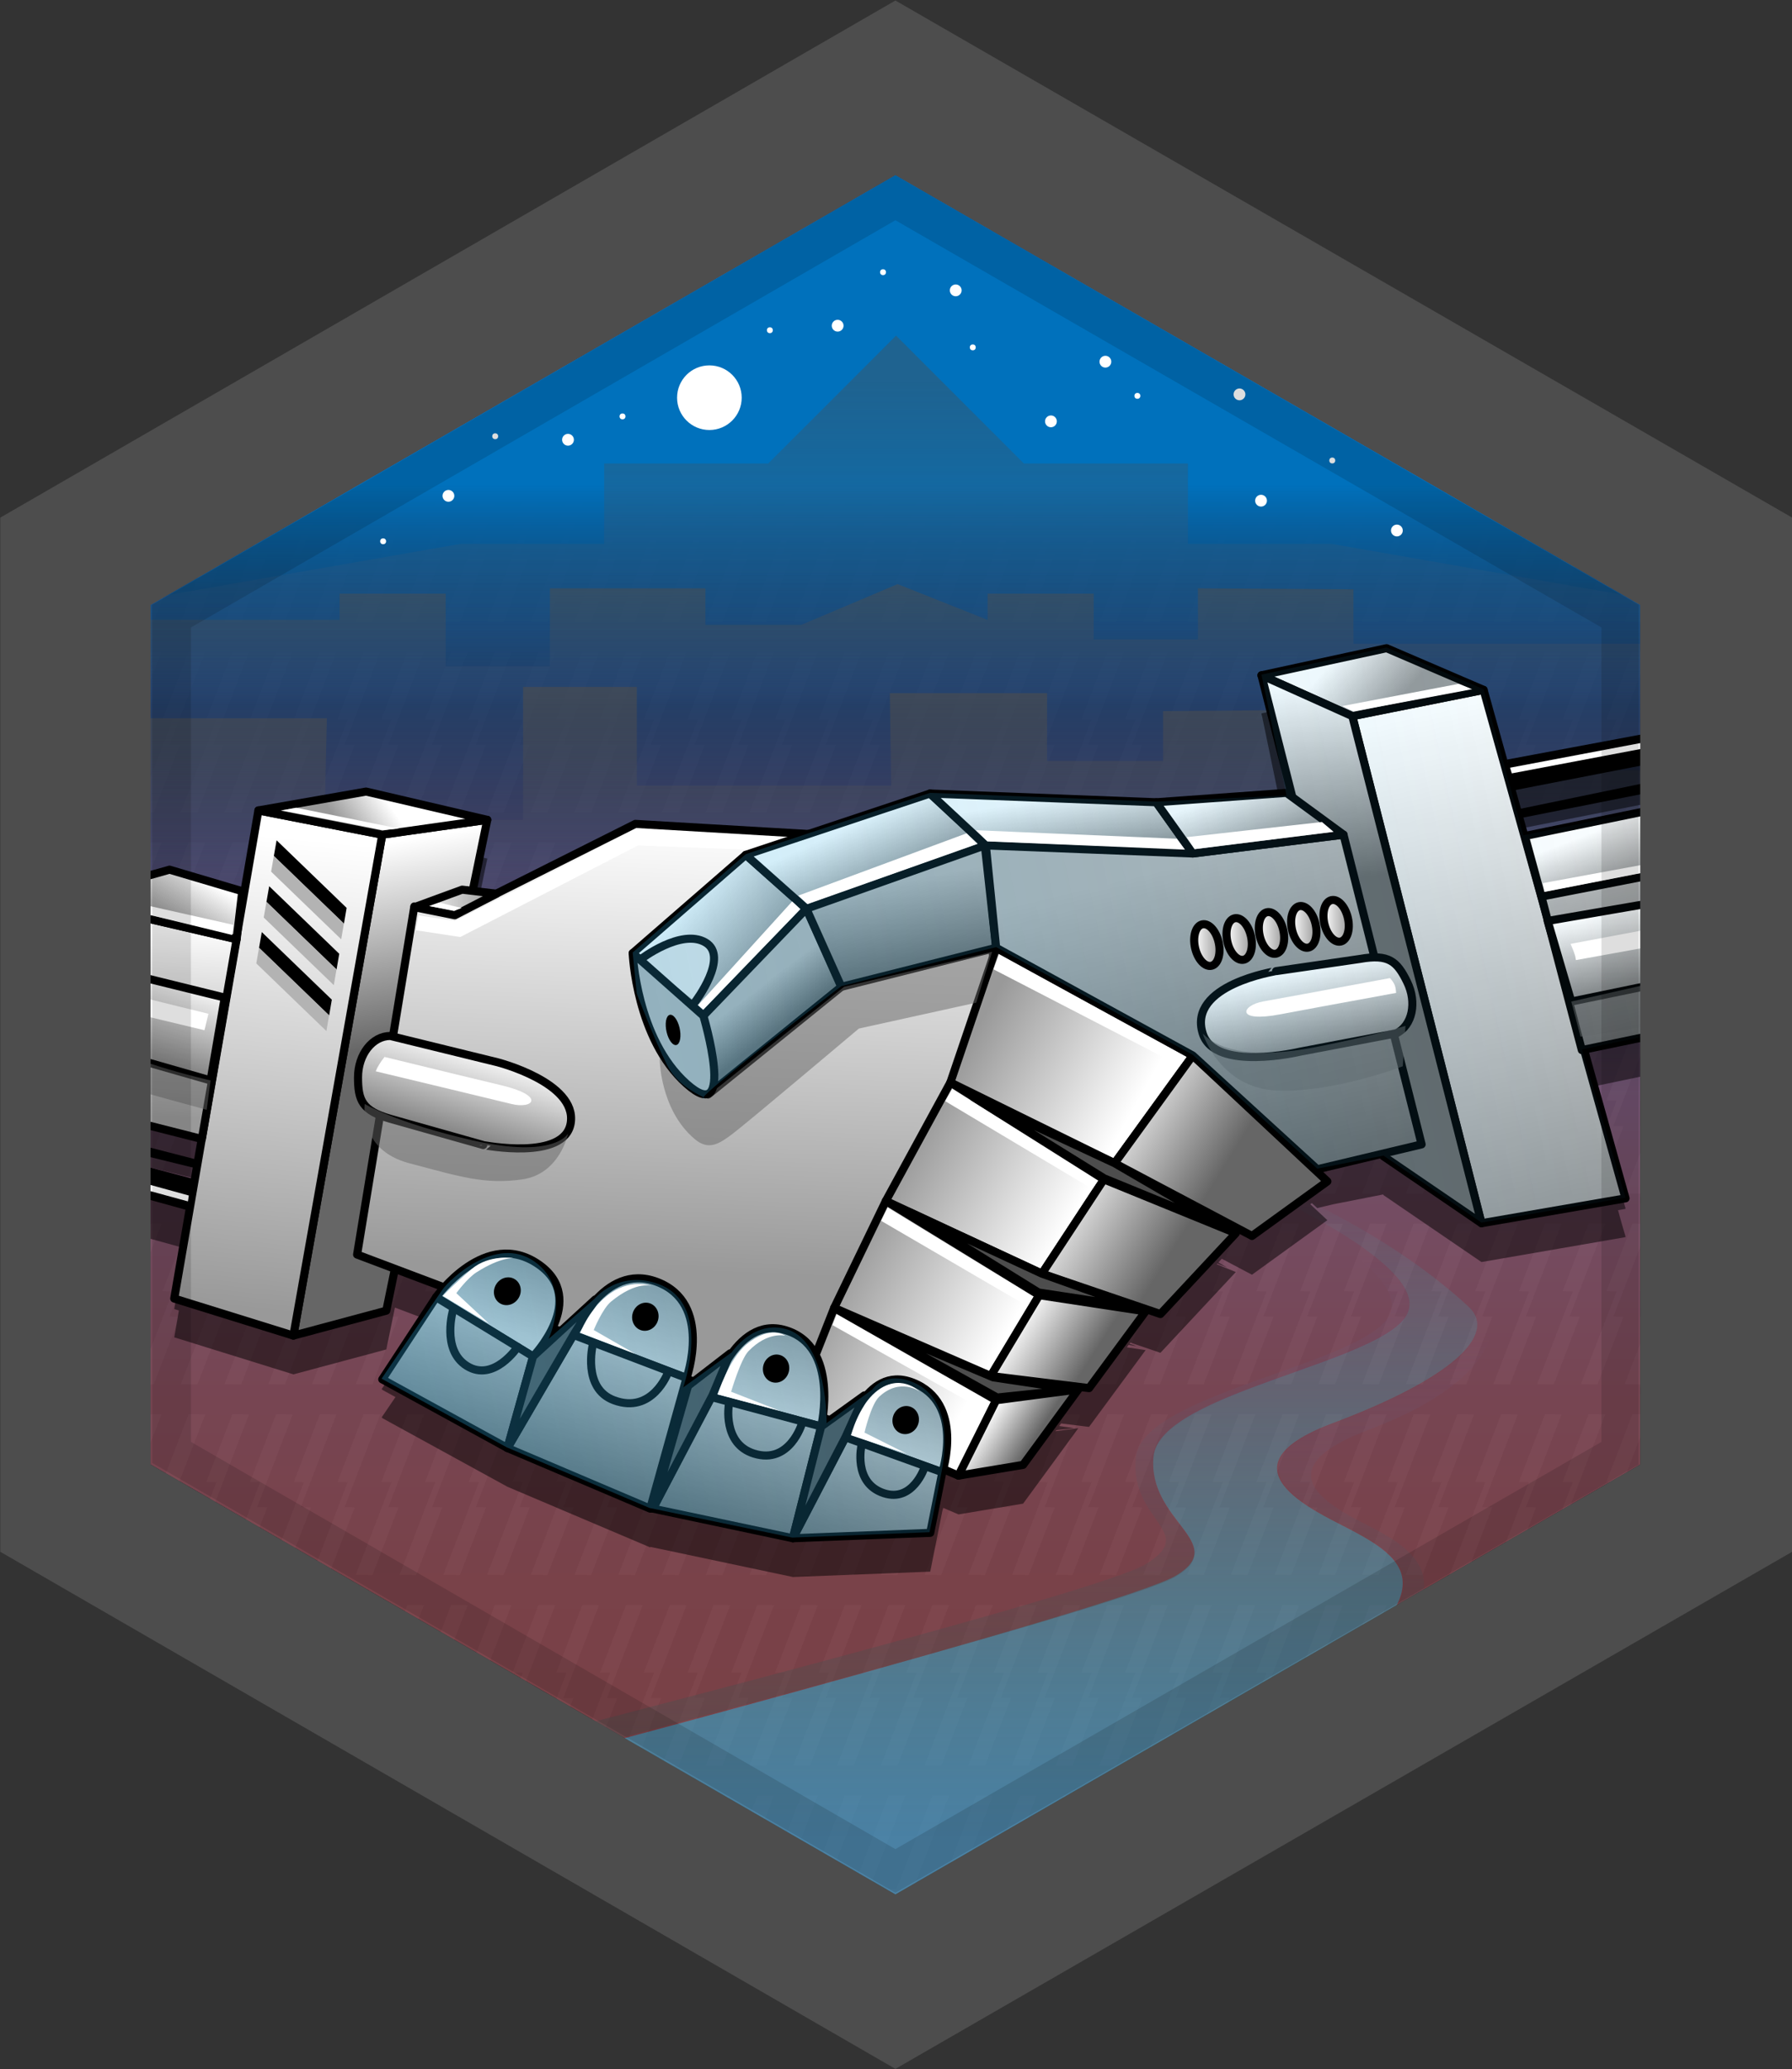 <svg height="128.047" viewBox="0 0 110.913 128.047" width="110.913" xmlns="http://www.w3.org/2000/svg" xmlns:xlink="http://www.w3.org/1999/xlink"><rect x="0" y="0" width="110.913" height="128.047" fill="#333333" stroke="none"/><clipPath id="a"><path d="m101.52 90.631v-53.201l-46.1-26.599-46.101 26.599v53.201l46.101 26.599z"/></clipPath><linearGradient id="b" gradientUnits="userSpaceOnUse" x1="55.419" x2="55.419" y1="37.781" y2="111.302"><stop offset="0" stop-color="#6b87e2"/><stop offset=".052" stop-color="#6e80d2"/><stop offset=".197" stop-color="#766fa9"/><stop offset=".347" stop-color="#7c6088"/><stop offset=".5" stop-color="#81556e"/><stop offset=".656" stop-color="#844d5c"/><stop offset=".82" stop-color="#864951"/><stop offset="1" stop-color="#87474d"/></linearGradient><linearGradient id="c" gradientUnits="userSpaceOnUse" x1="55.419" x2="55.419" y1="29.865" y2="67.709"><stop offset=".002" stop-color="#0071bc"/><stop offset=".071" stop-color="#005e9c" stop-opacity=".931"/><stop offset=".173" stop-color="#004572" stop-opacity=".829"/><stop offset=".281" stop-color="#00304f" stop-opacity=".721"/><stop offset=".394" stop-color="#001e32" stop-opacity=".608"/><stop offset=".514" stop-color="#00111c" stop-opacity=".487"/><stop offset=".645" stop-color="#00070c" stop-opacity=".356"/><stop offset=".793" stop-color="#000203" stop-opacity=".207"/><stop offset="1" stop-opacity="0"/></linearGradient><linearGradient id="d" gradientUnits="userSpaceOnUse" x1="59.951" x2="59.951" y1="73.215" y2="113.705"><stop offset="0" stop-color="#0ff" stop-opacity="0"/><stop offset=".257" stop-color="#0be9f7" stop-opacity=".257"/><stop offset="1" stop-color="#29abe2"/></linearGradient><linearGradient id="e"><stop offset="0" stop-color="#6b87e2" stop-opacity="0"/><stop offset=".025" stop-color="#6982d6" stop-opacity=".025"/><stop offset=".112" stop-color="#6174b2" stop-opacity=".112"/><stop offset=".205" stop-color="#5b6892" stop-opacity=".205"/><stop offset=".307" stop-color="#565e79" stop-opacity=".307"/><stop offset=".42" stop-color="#525665" stop-opacity=".42"/><stop offset=".55" stop-color="#4f5157" stop-opacity=".55"/><stop offset=".711" stop-color="#4d4e4f" stop-opacity=".711"/><stop offset="1" stop-color="#4d4d4d"/></linearGradient><linearGradient id="f" gradientUnits="userSpaceOnUse" x1="81.014" x2="81.014" xlink:href="#e" y1="82.683" y2="111.515"/><linearGradient id="g" gradientUnits="userSpaceOnUse" x1="56.728" x2="56.728" xlink:href="#e" y1="77.689" y2="109.51"/><linearGradient id="h" gradientUnits="userSpaceOnUse" x1="55.46" x2="55.46" xlink:href="#e" y1="41.645" y2="23.405"/><linearGradient id="i" gradientUnits="userSpaceOnUse" x1="55.402" x2="55.402" xlink:href="#e" y1="43.601" y2="36.451"/><linearGradient id="j" gradientUnits="userSpaceOnUse" x1="56.188" x2="56.188" xlink:href="#e" y1="56.033" y2="43.058"/><linearGradient id="k"><stop offset="0" stop-color="#fff"/><stop offset="1" stop-color="#666"/></linearGradient><linearGradient id="l" gradientUnits="userSpaceOnUse" x1="21.715" x2="23.826" xlink:href="#k" y1="52.554" y2="64.764"/><linearGradient id="m"><stop offset="0" stop-color="#fff"/><stop offset="1" stop-color="#999"/></linearGradient><linearGradient id="n" gradientUnits="userSpaceOnUse" x1="18.656" x2="15.696" xlink:href="#m" y1="51.876" y2="81.035"/><linearGradient id="o" gradientUnits="userSpaceOnUse" x1="8.652" x2="7.986" xlink:href="#m" y1="56.985" y2="68.985"/><linearGradient id="p"><stop offset="0" stop-color="#fff"/><stop offset="1" stop-color="#808080"/></linearGradient><linearGradient id="q" gradientUnits="userSpaceOnUse" x1="10.633" x2="9.003" xlink:href="#p" y1="60.254" y2="65.727"/><linearGradient id="r" gradientUnits="userSpaceOnUse" x1="42.419" x2="41.429" xlink:href="#m" y1="50.642" y2="78.681"/><linearGradient id="s" gradientUnits="userSpaceOnUse" x1="24.076" x2="21.409" xlink:href="#m" y1="49.758" y2="51.591"/><linearGradient id="t" gradientUnits="userSpaceOnUse" x1="11.257" x2="9.591" xlink:href="#m" y1="53.592" y2="56.426"/><linearGradient id="u" gradientUnits="userSpaceOnUse" x1="58.803" x2="49.306" xlink:href="#m" y1="88.694" y2="83.321"/><linearGradient id="v" gradientUnits="userSpaceOnUse" x1="42.556" x2="46.776" xlink:href="#m" y1="55.917" y2="59.535"/><linearGradient id="w"><stop offset="0" stop-color="#b3b3b3"/><stop offset="1" stop-color="#666"/></linearGradient><linearGradient id="x" gradientUnits="userSpaceOnUse" x1="46.487" x2="48.153" xlink:href="#w" y1="61.49" y2="63.657"/><linearGradient id="y" gradientUnits="userSpaceOnUse" x1="52.86" x2="54.518" xlink:href="#m" y1="51.023" y2="54.64"/><linearGradient id="z" gradientUnits="userSpaceOnUse" x1="55.486" x2="56.486" xlink:href="#w" y1="54.578" y2="60.078"/><linearGradient id="A" gradientUnits="userSpaceOnUse" x1="65.419" x2="66.023" xlink:href="#m" y1="49.318" y2="52.939"/><linearGradient id="B" gradientUnits="userSpaceOnUse" x1="70.288" x2="60.787" xlink:href="#m" y1="68.395" y2="63.02"/><linearGradient id="C" gradientUnits="userSpaceOnUse" x1="66.056" x2="56.555" xlink:href="#m" y1="75.875" y2="70.499"/><linearGradient id="D" gradientUnits="userSpaceOnUse" x1="62.194" x2="52.697" xlink:href="#m" y1="82.7" y2="77.327"/><linearGradient id="E"><stop offset="0" stop-color="#ccc"/><stop offset="1" stop-color="#999"/></linearGradient><linearGradient id="F" gradientUnits="userSpaceOnUse" x1="38.874" x2="40.708" xlink:href="#E" y1="84.278" y2="79.111"/><linearGradient id="G" gradientUnits="userSpaceOnUse" x1="30.354" x2="31.692" xlink:href="#E" y1="82.054" y2="77.906"/><linearGradient id="H" gradientUnits="userSpaceOnUse" x1="47.472" x2="48.806" xlink:href="#E" y1="87.129" y2="82.295"/><linearGradient id="I" gradientUnits="userSpaceOnUse" x1="55.328" x2="56.784" xlink:href="#E" y1="90.005" y2="85.492"/><linearGradient id="J" gradientUnits="userSpaceOnUse" x1="29.212" x2="27.045" xlink:href="#w" y1="81.453" y2="89.287"/><linearGradient id="K" gradientUnits="userSpaceOnUse" x1="37.94" x2="35.773" xlink:href="#w" y1="83.869" y2="91.702"/><linearGradient id="L" gradientUnits="userSpaceOnUse" x1="46.933" x2="44.766" xlink:href="#w" y1="86.356" y2="94.189"/><linearGradient id="M" gradientUnits="userSpaceOnUse" x1="55.099" x2="52.932" xlink:href="#w" y1="88.615" y2="96.448"/><linearGradient id="N" gradientUnits="userSpaceOnUse" x1="69.16" x2="76.16" xlink:href="#k" y1="67.263" y2="71.595"/><linearGradient id="O" gradientUnits="userSpaceOnUse" x1="64.915" x2="71.914" xlink:href="#k" y1="74.118" y2="78.451"/><linearGradient id="P" gradientUnits="userSpaceOnUse" x1="63.207" x2="67.523" xlink:href="#k" y1="81.291" y2="84.054"/><linearGradient id="Q" gradientUnits="userSpaceOnUse" x1="61.21" x2="63.909" xlink:href="#k" y1="87.474" y2="89.22"/><linearGradient id="R" gradientUnits="userSpaceOnUse" x1="88.717" x2="95.674" xlink:href="#m" y1="44.02" y2="74.809"/><linearGradient id="S" gradientUnits="userSpaceOnUse" x1="82.872" x2="86.411" xlink:href="#m" y1="40.446" y2="43.502"/><linearGradient id="T" gradientUnits="userSpaceOnUse" x1="101.081" x2="102.401" xlink:href="#m" y1="50.553" y2="54.019"/><linearGradient id="U" gradientUnits="userSpaceOnUse" x1="102.445" x2="104.463" xlink:href="#w" y1="54.152" y2="63.399"/><linearGradient id="V" gradientUnits="userSpaceOnUse" x1="100.331" x2="101.404" xlink:href="#p" y1="56.274" y2="61.162"/><linearGradient id="W" gradientUnits="userSpaceOnUse" x1="82.019" x2="84.128" xlink:href="#k" y1="42.161" y2="54.361"/><linearGradient id="X" gradientUnits="userSpaceOnUse" x1="25.646" x2="30.73" xlink:href="#m" y1="55.848" y2="55.848"/><linearGradient id="Y" gradientUnits="userSpaceOnUse" x1="72.215" x2="76.882" xlink:href="#w" y1="53.747" y2="73.413"/><linearGradient id="Z" gradientUnits="userSpaceOnUse" x1="80.308" x2="81.4" xlink:href="#p" y1="60.077" y2="65.051"/><linearGradient id="aa" gradientUnits="userSpaceOnUse" x1="76.628" x2="77.96" xlink:href="#m" y1="48.78" y2="52.184"/><linearGradient id="ab"><stop offset=".002" stop-color="#29abe2"/><stop offset="1" stop-color="#29abe2" stop-opacity="0"/></linearGradient><linearGradient id="ac" gradientUnits="userSpaceOnUse" x1="22.813" x2="108.839" xlink:href="#ab" y1="72.189" y2="53.744"/><linearGradient id="ad" gradientUnits="userSpaceOnUse" x1="26.247" x2="114.07" xlink:href="#ab" y1="90.055" y2="71.224"/><linearGradient id="ae" gradientUnits="userSpaceOnUse" x1="81.912" x2="83.481" xlink:href="#m" y1="56.985" y2="56.985"/><linearGradient id="af" gradientUnits="userSpaceOnUse" x1="79.912" x2="81.481" xlink:href="#m" y1="57.36" y2="57.36"/><linearGradient id="ag" gradientUnits="userSpaceOnUse" x1="77.912" x2="79.481" xlink:href="#m" y1="57.735" y2="57.735"/><linearGradient id="ah" gradientUnits="userSpaceOnUse" x1="75.912" x2="77.481" xlink:href="#m" y1="58.11" y2="58.11"/><linearGradient id="ai" gradientUnits="userSpaceOnUse" x1="73.912" x2="75.481" xlink:href="#m" y1="58.485" y2="58.485"/><linearGradient id="aj" gradientUnits="userSpaceOnUse" x1="29.633" x2="27.994" xlink:href="#p" y1="64.881" y2="70.386"/><g clip-path="url(#a)"><path d="m-13.904 111.133-1.666-.02 2.928-7.617 1.666.02zm2.707 0-1.665-.02 2.929-7.617 1.665.02zm2.709 0-1.665-.02 2.928-7.617 1.665.02zm2.707 0-1.665-.02 2.928-7.617 1.665.02zm2.708 0-1.665-.02 2.929-7.617 1.665.02zm2.709 0-1.666-.02 2.928-7.617 1.666.02zm2.708 0-1.665-.02 2.927-7.617 1.665.02zm2.707 0-1.665-.02 2.929-7.617 1.665.02zm2.708 0-1.665-.02 2.928-7.617 1.667.02zm2.709 0-1.665-.02 2.927-7.617 1.666.02zm2.707 0-1.666-.02 2.929-7.617 1.666.02zm2.708 0-1.665-.02 2.929-7.617 1.666.02zm2.709 0-1.665-.02 2.927-7.617 1.665.02zm2.707 0-1.666-.02 2.93-7.617 1.665.02zm2.708 0-1.665-.02 2.929-7.617 1.666.02zm2.709 0-1.666-.02 2.928-7.617 1.666.02zm2.707 0-1.665-.02 2.929-7.617 1.665.02zm2.708 0-1.665-.02 2.929-7.617 1.665.02zm2.708 0-1.665-.02 2.929-7.617 1.665.02zm2.708 0-1.665-.02 2.928-7.617 1.666.02zm2.708 0-1.666-.02 2.93-7.617 1.665.02zm2.708 0-1.665-.02 2.929-7.617 1.665.02zm2.708 0-1.665-.02 2.928-7.617 1.666.02zm2.708 0-1.666-.02 2.93-7.617 1.665.02zm2.708 0-1.665-.02 2.929-7.617 1.665.02zm2.708 0-1.665-.02 2.929-7.617 1.665.02zm2.708 0-1.665-.02 2.93-7.617 1.665.02zm2.709 0-1.665-.02 2.927-7.617 1.666.02zm2.707 0-1.664-.02 2.928-7.617 1.665.02zm2.708 0-1.665-.02 2.93-7.617 1.665.02zm2.709 0-1.665-.02 2.927-7.617 1.667.02zm2.706 0-1.663-.02 2.928-7.617 1.665.02zm2.709 0-1.665-.02 2.929-7.617 1.666.02zm2.709 0-1.666-.02 2.928-7.617 1.667.02zm2.706 0-1.663-.02 2.928-7.617 1.665.02zm2.709 0-1.665-.02 2.929-7.617 1.665.02zm2.708 0-1.665-.02 2.928-7.617 1.667.02zm2.707 0-1.663-.02 2.927-7.617 1.666.02zm2.709 0-1.666-.02 2.93-7.617 1.665.02zm2.708 0-1.665-.02 2.928-7.617 1.667.02zm2.707 0-1.663-.02 2.927-7.617 1.665.02zm2.708 0-1.665-.02 2.93-7.617 1.665.02zm2.709 0-1.665-.02 2.927-7.617 1.668.02zm2.707 0-1.664-.02 2.928-7.617 1.665.02zm2.708 0-1.665-.02 2.93-7.617 1.665.02zm2.709 0-1.665-.02 2.927-7.617 1.667.02zm2.706 0-1.663-.02 2.928-7.617 1.665.02zm2.709 0-1.665-.02 2.929-7.617 1.666.02zm2.709 0-1.666-.02 2.928-7.617 1.667.02zm2.708 0-1.665-.02 2.927-7.617 1.666.02zm2.707 0-1.666-.02 2.93-7.617 1.665.02zm2.708 0-1.665-.02 2.928-7.617 1.667.02z"/><path d="m-14.919 116.887-1.666-.02 2.928-7.617 1.666.018zm2.707 0-1.665-.02 2.929-7.617 1.665.018zm2.709 0-1.666-.02 2.929-7.617 1.665.018zm2.707 0-1.665-.02 2.928-7.617 1.665.018zm2.708 0-1.665-.02 2.929-7.617 1.665.018zm2.709 0-1.666-.02 2.928-7.617 1.666.018zm2.707 0-1.665-.02 2.928-7.617 1.665.018zm2.708 0-1.666-.02 2.93-7.617 1.665.018zm2.708 0-1.665-.02 2.928-7.617 1.665.018zm2.708 0-1.665-.02 2.928-7.617 1.665.018zm2.707 0-1.665-.02 2.929-7.617 1.666.018zm2.709 0-1.665-.02 2.928-7.617 1.665.018zm2.709 0-1.667-.02 2.929-7.617 1.665.018zm2.706 0-1.665-.02 2.929-7.617 1.665.018zm2.709 0-1.665-.02 2.928-7.617 1.666.018zm2.709 0-1.666-.02 2.927-7.617 1.666.018zm2.706 0-1.665-.02 2.929-7.617 1.665.018zm2.709 0-1.666-.02 2.93-7.617 1.665.018zm2.708 0-1.665-.02 2.927-7.617 1.665.018zm2.708 0-1.666-.02 2.929-7.617 1.665.018zm2.707 0-1.665-.02 2.929-7.617 1.666.018zm2.709 0-1.665-.02 2.927-7.617 1.665.018zm2.708 0-1.666-.02 2.929-7.617 1.665.018zm2.707 0-1.665-.02 2.929-7.617 1.666.018zm2.709 0-1.666-.02 2.929-7.617 1.665.018zm2.707 0-1.665-.02 2.93-7.617 1.665.018zm2.709 0-1.665-.02 2.927-7.617 1.667.018zm2.708 0-1.665-.02 2.928-7.617 1.665.018zm2.707 0-1.665-.02 2.929-7.617 1.666.018zm2.709 0-1.666-.02 2.93-7.617 1.665.018zm2.708 0-1.665-.02 2.928-7.617 1.665.018zm2.707 0-1.665-.02 2.929-7.617 1.665.018zm2.708 0-1.665-.02 2.93-7.617 1.665.018zm2.709 0-1.665-.02 2.927-7.617 1.666.018zm2.707 0-1.664-.02 2.928-7.617 1.665.018zm2.708 0-1.665-.02 2.93-7.617 1.665.018zm2.709 0-1.665-.02 2.927-7.617 1.667.018zm2.706 0-1.663-.02 2.928-7.617 1.665.018zm2.709 0-1.665-.02 2.929-7.617 1.666.018zm2.709 0-1.666-.02 2.928-7.617 1.667.018zm2.706 0-1.663-.02 2.928-7.617 1.665.018zm2.709 0-1.665-.02 2.929-7.617 1.665.018zm2.708 0-1.665-.02 2.928-7.617 1.667.018zm2.707 0-1.663-.02 2.927-7.617 1.666.018zm2.709 0-1.666-.02 2.93-7.617 1.665.018zm2.708 0-1.665-.02 2.927-7.617 1.668.018zm2.707 0-1.663-.02 2.927-7.617 1.665.018zm2.708 0-1.665-.02 2.93-7.617 1.665.018zm2.709 0-1.665-.02 2.927-7.617 1.668.018zm2.708 0-1.665-.02 2.928-7.617 1.665.018zm2.708 0-1.666-.02 2.93-7.617 1.665.018zm2.709 0-1.666-.02 2.927-7.617 1.667.018zm-137.092-17.551-1.666-.02 2.928-7.619 1.666.02zm2.707 0-1.665-.02 2.929-7.619 1.665.02zm2.709 0-1.665-.02 2.928-7.619 1.665.02zm2.707 0-1.665-.02 2.928-7.619 1.665.02zm2.708 0-1.665-.02 2.929-7.619 1.665.02zm2.709 0-1.666-.02 2.928-7.619 1.666.02zm2.708 0-1.665-.02 2.927-7.619 1.665.02zm2.707 0-1.665-.02 2.929-7.619 1.665.02zm2.708 0-1.665-.02 2.928-7.619 1.667.02zm2.709 0-1.665-.02 2.927-7.619 1.666.02zm2.707 0-1.666-.02 2.929-7.619 1.666.02zm2.708 0-1.665-.02 2.929-7.619 1.666.02zm2.709 0-1.665-.02 2.927-7.619 1.665.02zm2.707 0-1.666-.02 2.93-7.619 1.665.02zm2.708 0-1.665-.02 2.929-7.619 1.666.02zm2.709 0-1.666-.02 2.928-7.619 1.666.02zm2.707 0-1.665-.02 2.929-7.619 1.665.02zm2.708 0-1.665-.02 2.929-7.619 1.665.02zm2.708 0-1.665-.02 2.929-7.619 1.665.02zm2.708 0-1.665-.02 2.928-7.619 1.666.02zm2.708 0-1.666-.02 2.93-7.619 1.665.02zm2.708 0-1.665-.02 2.929-7.619 1.665.02zm2.708 0-1.665-.02 2.928-7.619 1.666.02zm2.708 0-1.666-.02 2.93-7.619 1.665.02zm2.708 0-1.665-.02 2.929-7.619 1.665.02zm2.708 0-1.665-.02 2.929-7.619 1.665.02zm2.708 0-1.665-.02 2.93-7.619 1.665.02zm2.709 0-1.665-.02 2.927-7.619 1.666.02zm2.707 0-1.664-.02 2.928-7.619 1.665.02zm2.708 0-1.665-.02 2.93-7.619 1.665.02zm2.709 0-1.665-.02 2.927-7.619 1.667.02zm2.706 0-1.663-.02 2.928-7.619 1.665.02zm2.709 0-1.665-.02 2.929-7.619 1.666.02zm2.709 0-1.666-.02 2.928-7.619 1.667.02zm2.706 0-1.663-.02 2.928-7.619 1.665.02zm2.709 0-1.665-.02 2.929-7.619 1.665.02zm2.708 0-1.665-.02 2.928-7.619 1.667.02zm2.707 0-1.663-.02 2.927-7.619 1.666.02zm2.709 0-1.666-.02 2.93-7.619 1.665.02zm2.708 0-1.665-.02 2.928-7.619 1.667.02zm2.707 0-1.663-.02 2.927-7.619 1.665.02zm2.708 0-1.665-.02 2.93-7.619 1.665.02zm2.709 0-1.665-.02 2.927-7.619 1.668.02zm2.707 0-1.664-.02 2.928-7.619 1.665.02zm2.708 0-1.665-.02 2.93-7.619 1.665.02zm2.709 0-1.665-.02 2.927-7.619 1.667.02zm2.706 0-1.663-.02 2.928-7.619 1.665.02zm2.709 0-1.665-.02 2.929-7.619 1.666.02zm2.709 0-1.666-.02 2.928-7.619 1.667.02zm2.708 0-1.665-.02 2.927-7.619 1.666.02zm2.707 0-1.666-.02 2.93-7.619 1.665.02zm2.708 0-1.665-.02 2.928-7.619 1.667.02z"/><path d="m-14.919 105.088-1.666-.018 2.928-7.619 1.666.02zm2.707 0-1.665-.018 2.929-7.619 1.665.02zm2.709 0-1.666-.018 2.929-7.619 1.665.02zm2.707 0-1.665-.018 2.928-7.619 1.665.02zm2.708 0-1.665-.018 2.929-7.619 1.665.02zm2.709 0-1.666-.018 2.928-7.619 1.666.02zm2.707 0-1.665-.018 2.928-7.619 1.665.02zm2.708 0-1.666-.018 2.93-7.619 1.665.02zm2.708 0-1.665-.018 2.928-7.619 1.665.02zm2.708 0-1.665-.018 2.928-7.619 1.665.02zm2.707 0-1.665-.018 2.929-7.619 1.666.02zm2.709 0-1.665-.018 2.928-7.619 1.665.02zm2.709 0-1.667-.018 2.929-7.619 1.665.02zm2.706 0-1.665-.018 2.929-7.619 1.665.02zm2.709 0-1.665-.018 2.928-7.619 1.666.02zm2.709 0-1.666-.018 2.927-7.619 1.666.02zm2.706 0-1.665-.018 2.929-7.619 1.665.02zm2.709 0-1.666-.018 2.93-7.619 1.665.02zm2.708 0-1.665-.018 2.927-7.619 1.665.02zm2.708 0-1.666-.018 2.929-7.619 1.665.02zm2.707 0-1.665-.018 2.929-7.619 1.666.02zm2.709 0-1.665-.018 2.927-7.619 1.665.02zm2.708 0-1.666-.018 2.929-7.619 1.665.02zm2.707 0-1.665-.018 2.929-7.619 1.666.02zm2.709 0-1.666-.018 2.929-7.619 1.665.02zm2.707 0-1.665-.018 2.93-7.619 1.665.02zm2.709 0-1.665-.018 2.927-7.619 1.667.02zm2.708 0-1.665-.018 2.928-7.619 1.665.02zm2.707 0-1.665-.018 2.929-7.619 1.666.02zm2.709 0-1.666-.018 2.93-7.619 1.665.02zm2.708 0-1.665-.018 2.928-7.619 1.665.02zm2.707 0-1.665-.018 2.929-7.619 1.665.02zm2.708 0-1.665-.018 2.93-7.619 1.665.02zm2.709 0-1.665-.018 2.927-7.619 1.666.02zm2.707 0-1.664-.018 2.928-7.619 1.665.02zm2.708 0-1.665-.018 2.93-7.619 1.665.02zm2.709 0-1.665-.018 2.927-7.619 1.667.02zm2.706 0-1.663-.018 2.928-7.619 1.665.02zm2.709 0-1.665-.018 2.929-7.619 1.666.02zm2.709 0-1.666-.018 2.928-7.619 1.667.02zm2.706 0-1.663-.018 2.928-7.619 1.665.02zm2.709 0-1.665-.018 2.929-7.619 1.665.02zm2.708 0-1.665-.018 2.928-7.619 1.667.02zm2.707 0-1.663-.018 2.927-7.619 1.666.02zm2.709 0-1.666-.018 2.93-7.619 1.665.02zm2.708 0-1.665-.018 2.927-7.619 1.668.02zm2.707 0-1.663-.018 2.927-7.619 1.665.02zm2.708 0-1.665-.018 2.93-7.619 1.665.02zm2.709 0-1.665-.018 2.927-7.619 1.668.02zm2.708 0-1.665-.018 2.928-7.619 1.665.02zm2.708 0-1.666-.018 2.93-7.619 1.665.02zm2.709 0-1.666-.018 2.927-7.619 1.667.02zm-137.092-17.549-1.666-.021 2.928-7.618 1.666.02zm2.707 0-1.665-.021 2.929-7.618 1.665.02zm2.709 0-1.665-.021 2.928-7.618 1.665.02zm2.707 0-1.665-.021 2.928-7.618 1.665.02zm2.708 0-1.665-.021 2.929-7.618 1.665.02zm2.709 0-1.666-.021 2.928-7.618 1.666.02zm2.708 0-1.665-.021 2.927-7.618 1.665.02zm2.707 0-1.665-.021 2.929-7.618 1.665.02zm2.708 0-1.665-.021 2.928-7.618 1.667.02zm2.709 0-1.665-.021 2.927-7.618 1.666.02zm2.707 0-1.666-.021 2.929-7.618 1.666.02zm2.708 0-1.665-.021 2.929-7.618 1.666.02zm2.709 0-1.665-.021 2.927-7.618 1.665.02zm2.707 0-1.666-.021 2.93-7.618 1.665.02zm2.708 0-1.665-.021 2.929-7.618 1.666.02zm2.709 0-1.666-.021 2.928-7.618 1.666.02zm2.707 0-1.665-.021 2.929-7.618 1.665.02zm2.708 0-1.665-.021 2.929-7.618 1.665.02zm2.708 0-1.665-.021 2.929-7.618 1.665.02zm2.708 0-1.665-.021 2.928-7.618 1.666.02zm2.708 0-1.666-.021 2.93-7.618 1.665.02zm2.708 0-1.665-.021 2.929-7.618 1.665.02zm2.708 0-1.665-.021 2.928-7.618 1.666.02zm2.708 0-1.666-.021 2.93-7.618 1.665.02zm2.708 0-1.665-.021 2.929-7.618 1.665.02zm2.708 0-1.665-.021 2.929-7.618 1.665.02zm2.708 0-1.665-.021 2.93-7.618 1.665.02zm2.709 0-1.665-.021 2.927-7.618 1.666.02zm2.707 0-1.664-.021 2.928-7.618 1.665.02zm2.708 0-1.665-.021 2.93-7.618 1.665.02zm2.709 0-1.665-.021 2.927-7.618 1.667.02zm2.706 0-1.663-.021 2.928-7.618 1.665.02zm2.709 0-1.665-.021 2.929-7.618 1.666.02zm2.709 0-1.666-.021 2.928-7.618 1.667.02zm2.706 0-1.663-.021 2.928-7.618 1.665.02zm2.709 0-1.665-.021 2.929-7.618 1.665.02zm2.708 0-1.665-.021 2.928-7.618 1.667.02zm2.707 0-1.663-.021 2.927-7.618 1.666.02zm2.709 0-1.666-.021 2.93-7.618 1.665.02zm2.708 0-1.665-.021 2.928-7.618 1.667.02zm2.707 0-1.663-.021 2.927-7.618 1.665.02zm2.708 0-1.665-.021 2.93-7.618 1.665.02zm2.709 0-1.665-.021 2.927-7.618 1.668.02zm2.707 0-1.664-.021 2.928-7.618 1.665.02zm2.708 0-1.665-.021 2.93-7.618 1.665.02zm2.709 0-1.665-.021 2.927-7.618 1.667.02zm2.706 0-1.663-.021 2.928-7.618 1.665.02zm2.709 0-1.665-.021 2.929-7.618 1.666.02zm2.709 0-1.666-.021 2.928-7.618 1.667.02zm2.708 0-1.665-.021 2.927-7.618 1.666.02zm2.707 0-1.666-.021 2.93-7.618 1.665.02zm2.708 0-1.665-.021 2.928-7.618 1.667.02z"/><path d="m-14.919 93.291-1.666-.018 2.928-7.619 1.666.018zm2.707 0-1.665-.018 2.929-7.619 1.665.018zm2.709 0-1.666-.018 2.929-7.619 1.665.018zm2.707 0-1.665-.018 2.928-7.619 1.665.018zm2.708 0-1.665-.018 2.929-7.619 1.665.018zm2.709 0-1.666-.018 2.928-7.619 1.666.018zm2.707 0-1.665-.018 2.928-7.619 1.665.018zm2.708 0-1.666-.018 2.93-7.619 1.665.018zm2.708 0-1.665-.018 2.928-7.619 1.665.018zm2.708 0-1.665-.018 2.928-7.619 1.665.018zm2.707 0-1.665-.018 2.929-7.619 1.666.018zm2.709 0-1.665-.018 2.928-7.619 1.665.018zm2.709 0-1.667-.018 2.929-7.619 1.665.018zm2.706 0-1.665-.018 2.929-7.619 1.665.018zm2.709 0-1.665-.018 2.928-7.619 1.666.018zm2.709 0-1.666-.018 2.927-7.619 1.666.018zm2.706 0-1.665-.018 2.929-7.619 1.665.018zm2.709 0-1.666-.018 2.93-7.619 1.665.018zm2.708 0-1.665-.018 2.927-7.619 1.665.018zm2.708 0-1.666-.018 2.929-7.619 1.665.018zm2.707 0-1.665-.018 2.929-7.619 1.666.018zm2.709 0-1.665-.018 2.927-7.619 1.665.018zm2.708 0-1.666-.018 2.929-7.619 1.665.018zm2.707 0-1.665-.018 2.929-7.619 1.666.018zm2.709 0-1.666-.018 2.929-7.619 1.665.018zm2.707 0-1.665-.018 2.93-7.619 1.665.018zm2.709 0-1.665-.018 2.927-7.619 1.667.018zm2.708 0-1.665-.018 2.928-7.619 1.665.018zm2.707 0-1.665-.018 2.929-7.619 1.666.018zm2.709 0-1.666-.018 2.93-7.619 1.665.018zm2.708 0-1.665-.018 2.928-7.619 1.665.018zm2.707 0-1.665-.018 2.929-7.619 1.665.018zm2.708 0-1.665-.018 2.93-7.619 1.665.018zm2.709 0-1.665-.018 2.927-7.619 1.666.018zm2.707 0-1.664-.018 2.928-7.619 1.665.018zm2.708 0-1.665-.018 2.93-7.619 1.665.018zm2.709 0-1.665-.018 2.927-7.619 1.667.018zm2.706 0-1.663-.018 2.928-7.619 1.665.018zm2.709 0-1.665-.018 2.929-7.619 1.666.018zm2.709 0-1.666-.018 2.928-7.619 1.667.018zm2.706 0-1.663-.018 2.928-7.619 1.665.018zm2.709 0-1.665-.018 2.929-7.619 1.665.018zm2.708 0-1.665-.018 2.928-7.619 1.667.018zm2.707 0-1.663-.018 2.927-7.619 1.666.018zm2.709 0-1.666-.018 2.93-7.619 1.665.018zm2.708 0-1.665-.018 2.927-7.619 1.668.018zm2.707 0-1.663-.018 2.927-7.619 1.665.018zm2.708 0-1.665-.018 2.93-7.619 1.665.018zm2.709 0-1.665-.018 2.927-7.619 1.668.018zm2.708 0-1.665-.018 2.928-7.619 1.665.018zm2.708 0-1.666-.018 2.93-7.619 1.665.018zm2.709 0-1.666-.018 2.927-7.619 1.667.018zm-137.092-17.551-1.666-.019 2.928-7.617 1.666.019zm2.707 0-1.665-.019 2.929-7.617 1.665.019zm2.709 0-1.665-.019 2.928-7.617 1.665.019zm2.707 0-1.665-.019 2.928-7.617 1.665.019zm2.708 0-1.665-.019 2.929-7.617 1.665.019zm2.709 0-1.666-.019 2.928-7.617 1.666.019zm2.708 0-1.665-.019 2.927-7.617 1.665.019zm2.707 0-1.665-.019 2.929-7.617 1.665.019zm2.708 0-1.665-.019 2.928-7.617 1.667.019zm2.709 0-1.665-.019 2.927-7.617 1.666.019zm2.707 0-1.666-.019 2.929-7.617 1.666.019zm2.708 0-1.665-.019 2.929-7.617 1.666.019zm2.709 0-1.665-.019 2.927-7.617 1.665.019zm2.707 0-1.666-.019 2.93-7.617 1.665.019zm2.708 0-1.665-.019 2.929-7.617 1.666.019zm2.709 0-1.666-.019 2.928-7.617 1.666.019zm2.707 0-1.665-.019 2.929-7.617 1.665.019zm2.708 0-1.665-.019 2.929-7.617 1.665.019zm2.708 0-1.665-.019 2.929-7.617 1.665.019zm2.708 0-1.665-.019 2.928-7.617 1.666.019zm2.708 0-1.666-.019 2.93-7.617 1.665.019zm2.708 0-1.665-.019 2.929-7.617 1.665.019zm2.708 0-1.665-.019 2.928-7.617 1.666.019zm2.708 0-1.666-.019 2.93-7.617 1.665.019zm2.708 0-1.665-.019 2.929-7.617 1.665.019zm2.708 0-1.665-.019 2.929-7.617 1.665.019zm2.708 0-1.665-.019 2.93-7.617 1.665.019zm2.709 0-1.665-.019 2.927-7.617 1.666.019zm2.707 0-1.664-.019 2.928-7.617 1.665.019zm2.708 0-1.665-.019 2.93-7.617 1.665.019zm2.709 0-1.665-.019 2.927-7.617 1.667.019zm2.706 0-1.663-.019 2.928-7.617 1.665.019zm2.709 0-1.665-.019 2.929-7.617 1.666.019zm2.709 0-1.666-.019 2.928-7.617 1.667.019zm2.706 0-1.663-.019 2.928-7.617 1.665.019zm2.709 0-1.665-.019 2.929-7.617 1.665.019zm2.708 0-1.665-.019 2.928-7.617 1.667.019zm2.707 0-1.663-.019 2.927-7.617 1.666.019zm2.709 0-1.666-.019 2.93-7.617 1.665.019zm2.708 0-1.665-.019 2.928-7.617 1.667.019zm2.707 0-1.663-.019 2.927-7.617 1.665.019zm2.708 0-1.665-.019 2.93-7.617 1.665.019zm2.709 0-1.665-.019 2.927-7.617 1.668.019zm2.707 0-1.664-.019 2.928-7.617 1.665.019zm2.708 0-1.665-.019 2.93-7.617 1.665.019zm2.709 0-1.665-.019 2.927-7.617 1.667.019zm2.706 0-1.663-.019 2.928-7.617 1.665.019zm2.709 0-1.665-.019 2.929-7.617 1.666.019zm2.709 0-1.666-.019 2.928-7.617 1.667.019zm2.708 0-1.665-.019 2.927-7.617 1.666.019zm2.707 0-1.666-.019 2.93-7.617 1.665.019zm2.708 0-1.665-.019 2.928-7.617 1.667.019z"/><path d="m-14.919 81.494-1.666-.019 2.928-7.618 1.666.018zm2.707 0-1.665-.019 2.929-7.618 1.665.018zm2.709 0-1.666-.019 2.929-7.618 1.665.018zm2.707 0-1.665-.019 2.928-7.618 1.665.018zm2.708 0-1.665-.019 2.929-7.618 1.665.018zm2.709 0-1.666-.019 2.928-7.618 1.666.018zm2.707 0-1.665-.019 2.928-7.618 1.665.018zm2.708 0-1.666-.019 2.93-7.618 1.665.018zm2.708 0-1.665-.019 2.928-7.618 1.665.018zm2.708 0-1.665-.019 2.928-7.618 1.665.018zm2.707 0-1.665-.019 2.929-7.618 1.666.018zm2.709 0-1.665-.019 2.928-7.618 1.665.018zm2.709 0-1.667-.019 2.929-7.618 1.665.018zm2.706 0-1.665-.019 2.929-7.618 1.665.018zm2.709 0-1.665-.019 2.928-7.618 1.666.018zm2.709 0-1.666-.019 2.927-7.618 1.666.018zm2.706 0-1.665-.019 2.929-7.618 1.665.018zm2.709 0-1.666-.019 2.93-7.618 1.665.018zm2.708 0-1.665-.019 2.927-7.618 1.665.018zm2.708 0-1.666-.019 2.929-7.618 1.665.018zm2.707 0-1.665-.019 2.929-7.618 1.666.018zm2.709 0-1.665-.019 2.927-7.618 1.665.018zm2.708 0-1.666-.019 2.929-7.618 1.665.018zm2.707 0-1.665-.019 2.929-7.618 1.666.018zm2.709 0-1.666-.019 2.929-7.618 1.665.018zm2.707 0-1.665-.019 2.93-7.618 1.665.018zm2.709 0-1.665-.019 2.927-7.618 1.667.018zm2.708 0-1.665-.019 2.928-7.618 1.665.018zm2.707 0-1.665-.019 2.929-7.618 1.666.018zm2.709 0-1.666-.019 2.93-7.618 1.665.018zm2.708 0-1.665-.019 2.928-7.618 1.665.018zm2.707 0-1.665-.019 2.929-7.618 1.665.018zm2.708 0-1.665-.019 2.93-7.618 1.665.018zm2.709 0-1.665-.019 2.927-7.618 1.666.018zm2.707 0-1.664-.019 2.928-7.618 1.665.018zm2.708 0-1.665-.019 2.93-7.618 1.665.018zm2.709 0-1.665-.019 2.927-7.618 1.667.018zm2.706 0-1.663-.019 2.928-7.618 1.665.018zm2.709 0-1.665-.019 2.929-7.618 1.666.018zm2.709 0-1.666-.019 2.928-7.618 1.667.018zm2.706 0-1.663-.019 2.928-7.618 1.665.018zm2.709 0-1.665-.019 2.929-7.618 1.665.018zm2.708 0-1.665-.019 2.928-7.618 1.667.018zm2.707 0-1.663-.019 2.927-7.618 1.666.018zm2.709 0-1.666-.019 2.93-7.618 1.665.018zm2.708 0-1.665-.019 2.927-7.618 1.668.018zm2.707 0-1.663-.019 2.927-7.618 1.665.018zm2.708 0-1.665-.019 2.93-7.618 1.665.018zm2.709 0-1.665-.019 2.927-7.618 1.668.018zm2.708 0-1.665-.019 2.928-7.618 1.665.018zm2.708 0-1.666-.019 2.93-7.618 1.665.018zm2.709 0-1.666-.019 2.927-7.618 1.667.018zm-137.092-17.55-1.666-.021 2.928-7.618 1.666.02zm2.707 0-1.665-.021 2.929-7.618 1.665.02zm2.709 0-1.665-.021 2.928-7.618 1.665.02zm2.707 0-1.665-.021 2.928-7.618 1.665.02zm2.708 0-1.665-.021 2.929-7.618 1.665.02zm2.709 0-1.666-.021 2.928-7.618 1.666.02zm2.708 0-1.665-.021 2.927-7.618 1.665.02zm2.707 0-1.665-.021 2.929-7.618 1.665.02zm2.708 0-1.665-.021 2.928-7.618 1.667.02zm2.709 0-1.665-.021 2.927-7.618 1.666.02zm2.707 0-1.666-.021 2.929-7.618 1.666.02zm2.708 0-1.665-.021 2.929-7.618 1.666.02zm2.709 0-1.665-.021 2.927-7.618 1.665.02zm2.707 0-1.666-.021 2.93-7.618 1.665.02zm2.708 0-1.665-.021 2.929-7.618 1.666.02zm2.709 0-1.666-.021 2.928-7.618 1.666.02zm2.707 0-1.665-.021 2.929-7.618 1.665.02zm2.708 0-1.665-.021 2.929-7.618 1.665.02zm2.708 0-1.665-.021 2.929-7.618 1.665.02zm2.708 0-1.665-.021 2.928-7.618 1.666.02zm2.708 0-1.666-.021 2.93-7.618 1.665.02zm2.708 0-1.665-.021 2.929-7.618 1.665.02zm2.708 0-1.665-.021 2.928-7.618 1.666.02zm2.708 0-1.666-.021 2.93-7.618 1.665.02zm2.708 0-1.665-.021 2.929-7.618 1.665.02zm2.708 0-1.665-.021 2.929-7.618 1.665.02zm2.708 0-1.665-.021 2.93-7.618 1.665.02zm2.709 0-1.665-.021 2.927-7.618 1.666.02zm2.707 0-1.664-.021 2.928-7.618 1.665.02zm2.708 0-1.665-.021 2.93-7.618 1.665.02zm2.709 0-1.665-.021 2.927-7.618 1.667.02zm2.706 0-1.663-.021 2.928-7.618 1.665.02zm2.709 0-1.665-.021 2.929-7.618 1.666.02zm2.709 0-1.666-.021 2.928-7.618 1.667.02zm2.706 0-1.663-.021 2.928-7.618 1.665.02zm2.709 0-1.665-.021 2.929-7.618 1.665.02zm2.708 0-1.665-.021 2.928-7.618 1.667.02zm2.707 0-1.663-.021 2.927-7.618 1.666.02zm2.709 0-1.666-.021 2.93-7.618 1.665.02zm2.708 0-1.665-.021 2.928-7.618 1.667.02zm2.707 0-1.663-.021 2.927-7.618 1.665.02zm2.708 0-1.665-.021 2.93-7.618 1.665.02zm2.709 0-1.665-.021 2.927-7.618 1.668.02zm2.707 0-1.664-.021 2.928-7.618 1.665.02zm2.708 0-1.665-.021 2.93-7.618 1.665.02zm2.709 0-1.665-.021 2.927-7.618 1.667.02zm2.706 0-1.663-.021 2.928-7.618 1.665.02zm2.709 0-1.665-.021 2.929-7.618 1.666.02zm2.709 0-1.666-.021 2.928-7.618 1.667.02zm2.708 0-1.665-.021 2.927-7.618 1.666.02zm2.707 0-1.666-.021 2.93-7.618 1.665.02zm2.708 0-1.665-.021 2.928-7.618 1.667.02z"/><path d="m-14.919 69.695-1.666-.017 2.928-7.618 1.666.018zm2.707 0-1.665-.017 2.929-7.618 1.665.018zm2.709 0-1.666-.017 2.929-7.618 1.665.018zm2.707 0-1.665-.017 2.928-7.618 1.665.018zm2.708 0-1.665-.017 2.929-7.618 1.665.018zm2.709 0-1.666-.017 2.928-7.618 1.666.018zm2.707 0-1.665-.017 2.928-7.618 1.665.018zm2.708 0-1.666-.017 2.93-7.618 1.665.018zm2.708 0-1.665-.017 2.928-7.618 1.665.018zm2.708 0-1.665-.017 2.928-7.618 1.665.018zm2.707 0-1.665-.017 2.929-7.618 1.666.018zm2.709 0-1.665-.017 2.928-7.618 1.665.018zm2.709 0-1.667-.017 2.929-7.618 1.665.018zm2.706 0-1.665-.017 2.929-7.618 1.665.018zm2.709 0-1.665-.017 2.928-7.618 1.666.018zm2.709 0-1.666-.017 2.927-7.618 1.666.018zm2.706 0-1.665-.017 2.929-7.618 1.665.018zm2.709 0-1.666-.017 2.93-7.618 1.665.018zm2.708 0-1.665-.017 2.927-7.618 1.665.018zm2.708 0-1.666-.017 2.929-7.618 1.665.018zm2.707 0-1.665-.017 2.929-7.618 1.666.018zm2.709 0-1.665-.017 2.927-7.618 1.665.018zm2.708 0-1.666-.017 2.929-7.618 1.665.018zm2.707 0-1.665-.017 2.929-7.618 1.666.018zm2.709 0-1.666-.017 2.929-7.618 1.665.018zm2.707 0-1.665-.017 2.93-7.618 1.665.018zm2.709 0-1.665-.017 2.927-7.618 1.667.018zm2.708 0-1.665-.017 2.928-7.618 1.665.018zm2.707 0-1.665-.017 2.929-7.618 1.666.018zm2.709 0-1.666-.017 2.93-7.618 1.665.018zm2.708 0-1.665-.017 2.928-7.618 1.665.018zm2.707 0-1.665-.017 2.929-7.618 1.665.018zm2.708 0-1.665-.017 2.93-7.618 1.665.018zm2.709 0-1.665-.017 2.927-7.618 1.666.018zm2.707 0-1.664-.017 2.928-7.618 1.665.018zm2.708 0-1.665-.017 2.93-7.618 1.665.018zm2.709 0-1.665-.017 2.927-7.618 1.667.018zm2.706 0-1.663-.017 2.928-7.618 1.665.018zm2.709 0-1.665-.017 2.929-7.618 1.666.018zm2.709 0-1.666-.017 2.928-7.618 1.667.018zm2.706 0-1.663-.017 2.928-7.618 1.665.018zm2.709 0-1.665-.017 2.929-7.618 1.665.018zm2.708 0-1.665-.017 2.928-7.618 1.667.018zm2.707 0-1.663-.017 2.927-7.618 1.666.018zm2.709 0-1.666-.017 2.93-7.618 1.665.018zm2.708 0-1.665-.017 2.927-7.618 1.668.018zm2.707 0-1.663-.017 2.927-7.618 1.665.018zm2.708 0-1.665-.017 2.93-7.618 1.665.018zm2.709 0-1.665-.017 2.927-7.618 1.668.018zm2.708 0-1.665-.017 2.928-7.618 1.665.018zm2.708 0-1.666-.017 2.93-7.618 1.665.018zm2.709 0-1.666-.017 2.927-7.618 1.667.018zm-137.092-17.549-1.666-.02 2.928-7.618 1.666.02zm2.707 0-1.665-.02 2.929-7.618 1.665.02zm2.709 0-1.665-.02 2.928-7.618 1.665.02zm2.707 0-1.665-.02 2.928-7.618 1.665.02zm2.708 0-1.665-.02 2.929-7.618 1.665.02zm2.709 0-1.666-.02 2.928-7.618 1.666.02zm2.708 0-1.665-.02 2.927-7.618 1.665.02zm2.707 0-1.665-.02 2.929-7.618 1.665.02zm2.708 0-1.665-.02 2.928-7.618 1.667.02zm2.709 0-1.665-.02 2.927-7.618 1.666.02zm2.707 0-1.666-.02 2.929-7.618 1.666.02zm2.708 0-1.665-.02 2.929-7.618 1.666.02zm2.709 0-1.665-.02 2.927-7.618 1.665.02zm2.707 0-1.666-.02 2.93-7.618 1.665.02zm2.708 0-1.665-.02 2.929-7.618 1.666.02zm2.709 0-1.666-.02 2.928-7.618 1.666.02zm2.707 0-1.665-.02 2.929-7.618 1.665.02zm2.708 0-1.665-.02 2.929-7.618 1.665.02zm2.708 0-1.665-.02 2.929-7.618 1.665.02zm2.708 0-1.665-.02 2.928-7.618 1.666.02zm2.708 0-1.666-.02 2.93-7.618 1.665.02zm2.708 0-1.665-.02 2.929-7.618 1.665.02zm2.708 0-1.665-.02 2.928-7.618 1.666.02zm2.708 0-1.666-.02 2.93-7.618 1.665.02zm2.708 0-1.665-.02 2.929-7.618 1.665.02zm2.708 0-1.665-.02 2.929-7.618 1.665.02zm2.708 0-1.665-.02 2.93-7.618 1.665.02zm2.709 0-1.665-.02 2.927-7.618 1.666.02zm2.707 0-1.664-.02 2.928-7.618 1.665.02zm2.708 0-1.665-.02 2.93-7.618 1.665.02zm2.709 0-1.665-.02 2.927-7.618 1.667.02zm2.706 0-1.663-.02 2.928-7.618 1.665.02zm2.709 0-1.665-.02 2.929-7.618 1.666.02zm2.709 0-1.666-.02 2.928-7.618 1.667.02zm2.706 0-1.663-.02 2.928-7.618 1.665.02zm2.709 0-1.665-.02 2.929-7.618 1.665.02zm2.708 0-1.665-.02 2.928-7.618 1.667.02zm2.707 0-1.663-.02 2.927-7.618 1.666.02zm2.709 0-1.666-.02 2.93-7.618 1.665.02zm2.708 0-1.665-.02 2.928-7.618 1.667.02zm2.707 0-1.663-.02 2.927-7.618 1.665.02zm2.708 0-1.665-.02 2.93-7.618 1.665.02zm2.709 0-1.665-.02 2.927-7.618 1.668.02zm2.707 0-1.664-.02 2.928-7.618 1.665.02zm2.708 0-1.665-.02 2.93-7.618 1.665.02zm2.709 0-1.665-.02 2.927-7.618 1.667.02zm2.706 0-1.663-.02 2.928-7.618 1.665.02zm2.709 0-1.665-.02 2.929-7.618 1.666.02zm2.709 0-1.666-.02 2.928-7.618 1.667.02zm2.708 0-1.665-.02 2.927-7.618 1.666.02zm2.707 0-1.666-.02 2.93-7.618 1.665.02zm2.708 0-1.665-.02 2.928-7.618 1.667.02z"/><path d="m-14.919 57.898-1.666-.018 2.928-7.618 1.666.018zm2.707 0-1.665-.018 2.929-7.618 1.665.018zm2.709 0-1.666-.018 2.929-7.618 1.665.018zm2.707 0-1.665-.018 2.928-7.618 1.665.018zm2.708 0-1.665-.018 2.929-7.618 1.665.018zm2.709 0-1.666-.018 2.928-7.618 1.666.018zm2.707 0-1.665-.018 2.928-7.618 1.665.018zm2.708 0-1.666-.018 2.93-7.618 1.665.018zm2.708 0-1.665-.018 2.928-7.618 1.665.018zm2.708 0-1.665-.018 2.928-7.618 1.665.018zm2.707 0-1.665-.018 2.929-7.618 1.666.018zm2.709 0-1.665-.018 2.928-7.618 1.665.018zm2.709 0-1.667-.018 2.929-7.618 1.665.018zm2.706 0-1.665-.018 2.929-7.618 1.665.018zm2.709 0-1.665-.018 2.928-7.618 1.666.018zm2.709 0-1.666-.018 2.927-7.618 1.666.018zm2.706 0-1.665-.018 2.929-7.618 1.665.018zm2.709 0-1.666-.018 2.93-7.618 1.665.018zm2.708 0-1.665-.018 2.927-7.618 1.665.018zm2.708 0-1.666-.018 2.929-7.618 1.665.018zm2.707 0-1.665-.018 2.929-7.618 1.666.018zm2.709 0-1.665-.018 2.927-7.618 1.665.018zm2.708 0-1.666-.018 2.929-7.618 1.665.018zm2.707 0-1.665-.018 2.929-7.618 1.666.018zm2.709 0-1.666-.018 2.929-7.618 1.665.018zm2.707 0-1.665-.018 2.93-7.618 1.665.018zm2.709 0-1.665-.018 2.927-7.618 1.667.018zm2.708 0-1.665-.018 2.928-7.618 1.665.018zm2.707 0-1.665-.018 2.929-7.618 1.666.018zm2.709 0-1.666-.018 2.93-7.618 1.665.018zm2.708 0-1.665-.018 2.928-7.618 1.665.018zm2.707 0-1.665-.018 2.929-7.618 1.665.018zm2.708 0-1.665-.018 2.93-7.618 1.665.018zm2.709 0-1.665-.018 2.927-7.618 1.666.018zm2.707 0-1.664-.018 2.928-7.618 1.665.018zm2.708 0-1.665-.018 2.93-7.618 1.665.018zm2.709 0-1.665-.018 2.927-7.618 1.667.018zm2.706 0-1.663-.018 2.928-7.618 1.665.018zm2.709 0-1.665-.018 2.929-7.618 1.666.018zm2.709 0-1.666-.018 2.928-7.618 1.667.018zm2.706 0-1.663-.018 2.928-7.618 1.665.018zm2.709 0-1.665-.018 2.929-7.618 1.665.018zm2.708 0-1.665-.018 2.928-7.618 1.667.018zm2.707 0-1.663-.018 2.927-7.618 1.666.018zm2.709 0-1.666-.018 2.93-7.618 1.665.018zm2.708 0-1.665-.018 2.927-7.618 1.668.018zm2.707 0-1.663-.018 2.927-7.618 1.665.018zm2.708 0-1.665-.018 2.93-7.618 1.665.018zm2.709 0-1.665-.018 2.927-7.618 1.668.018zm2.708 0-1.665-.018 2.928-7.618 1.665.018zm2.708 0-1.666-.018 2.93-7.618 1.665.018zm2.709 0-1.666-.018 2.927-7.618 1.667.018zm-137.092-17.549-1.666-.02 2.928-7.618 1.666.019zm2.707 0-1.665-.02 2.929-7.618 1.665.019zm2.709 0-1.665-.02 2.928-7.618 1.665.019zm2.707 0-1.665-.02 2.928-7.618 1.665.019zm2.708 0-1.665-.02 2.929-7.618 1.665.019zm2.709 0-1.666-.02 2.928-7.618 1.666.019zm2.708 0-1.665-.02 2.927-7.618 1.665.019zm2.707 0-1.665-.02 2.929-7.618 1.665.019zm2.708 0-1.665-.02 2.928-7.618 1.667.019zm2.709 0-1.665-.02 2.927-7.618 1.666.019zm2.707 0-1.666-.02 2.929-7.618 1.666.019zm2.708 0-1.665-.02 2.929-7.618 1.666.019zm2.709 0-1.665-.02 2.927-7.618 1.665.019zm2.707 0-1.666-.02 2.93-7.618 1.665.019zm2.708 0-1.665-.02 2.929-7.618 1.666.019zm2.709 0-1.666-.02 2.928-7.618 1.666.019zm2.707 0-1.665-.02 2.929-7.618 1.665.019zm2.708 0-1.665-.02 2.929-7.618 1.665.019zm2.708 0-1.665-.02 2.929-7.618 1.665.019zm2.708 0-1.665-.02 2.928-7.618 1.666.019zm2.708 0-1.666-.02 2.93-7.618 1.665.019zm2.708 0-1.665-.02 2.929-7.618 1.665.019zm2.708 0-1.665-.02 2.928-7.618 1.666.019zm2.708 0-1.666-.02 2.93-7.618 1.665.019zm2.708 0-1.665-.02 2.929-7.618 1.665.019zm2.708 0-1.665-.02 2.929-7.618 1.665.019zm2.708 0-1.665-.02 2.93-7.618 1.665.019zm2.709 0-1.665-.02 2.927-7.618 1.666.019zm2.707 0-1.664-.02 2.928-7.618 1.665.019zm2.708 0-1.665-.02 2.93-7.618 1.665.019zm2.709 0-1.665-.02 2.927-7.618 1.667.019zm2.706 0-1.663-.02 2.928-7.618 1.665.019zm2.709 0-1.665-.02 2.929-7.618 1.666.019zm2.709 0-1.666-.02 2.928-7.618 1.667.019zm2.706 0-1.663-.02 2.928-7.618 1.665.019zm2.709 0-1.665-.02 2.929-7.618 1.665.019zm2.708 0-1.665-.02 2.928-7.618 1.667.019zm2.707 0-1.663-.02 2.927-7.618 1.666.019zm2.709 0-1.666-.02 2.93-7.618 1.665.019zm2.708 0-1.665-.02 2.928-7.618 1.667.019zm2.707 0-1.663-.02 2.927-7.618 1.665.019zm2.708 0-1.665-.02 2.93-7.618 1.665.019zm2.709 0-1.665-.02 2.927-7.618 1.668.019zm2.707 0-1.664-.02 2.928-7.618 1.665.019zm2.708 0-1.665-.02 2.93-7.618 1.665.019zm2.709 0-1.665-.02 2.927-7.618 1.667.019zm2.706 0-1.663-.02 2.928-7.618 1.665.019zm2.709 0-1.665-.02 2.929-7.618 1.666.019zm2.709 0-1.666-.02 2.928-7.618 1.667.019zm2.708 0-1.665-.02 2.927-7.618 1.666.019zm2.707 0-1.666-.02 2.93-7.618 1.665.019zm2.708 0-1.665-.02 2.928-7.618 1.667.019z"/><path d="m-14.919 46.101-1.666-.018 2.928-7.619 1.666.019zm2.707 0-1.665-.018 2.929-7.619 1.665.019zm2.709 0-1.666-.018 2.929-7.619 1.665.019zm2.707 0-1.665-.018 2.928-7.619 1.665.019zm2.708 0-1.665-.018 2.929-7.619 1.665.019zm2.709 0-1.666-.018 2.928-7.619 1.666.019zm2.707 0-1.665-.018 2.928-7.619 1.665.019zm2.708 0-1.666-.018 2.93-7.619 1.665.019zm2.708 0-1.665-.018 2.928-7.619 1.665.019zm2.708 0-1.665-.018 2.928-7.619 1.665.019zm2.707 0-1.665-.018 2.929-7.619 1.666.019zm2.709 0-1.665-.018 2.928-7.619 1.665.019zm2.709 0-1.667-.018 2.929-7.619 1.665.019zm2.706 0-1.665-.018 2.929-7.619 1.665.019zm2.709 0-1.665-.018 2.928-7.619 1.666.019zm2.709 0-1.666-.018 2.927-7.619 1.666.019zm2.706 0-1.665-.018 2.929-7.619 1.665.019zm2.709 0-1.666-.018 2.93-7.619 1.665.019zm2.708 0-1.665-.018 2.927-7.619 1.665.019zm2.708 0-1.666-.018 2.929-7.619 1.665.019zm2.707 0-1.665-.018 2.929-7.619 1.666.019zm2.709 0-1.665-.018 2.927-7.619 1.665.019zm2.708 0-1.666-.018 2.929-7.619 1.665.019zm2.707 0-1.665-.018 2.929-7.619 1.666.019zm2.709 0-1.666-.018 2.929-7.619 1.665.019zm2.707 0-1.665-.018 2.93-7.619 1.665.019zm2.709 0-1.665-.018 2.927-7.619 1.667.019zm2.708 0-1.665-.018 2.928-7.619 1.665.019zm2.707 0-1.665-.018 2.929-7.619 1.666.019zm2.709 0-1.666-.018 2.93-7.619 1.665.019zm2.708 0-1.665-.018 2.928-7.619 1.665.019zm2.707 0-1.665-.018 2.929-7.619 1.665.019zm2.708 0-1.665-.018 2.93-7.619 1.665.019zm2.709 0-1.665-.018 2.927-7.619 1.666.019zm2.707 0-1.664-.018 2.928-7.619 1.665.019zm2.708 0-1.665-.018 2.93-7.619 1.665.019zm2.709 0-1.665-.018 2.927-7.619 1.667.019zm2.706 0-1.663-.018 2.928-7.619 1.665.019zm2.709 0-1.665-.018 2.929-7.619 1.666.019zm2.709 0-1.666-.018 2.928-7.619 1.667.019zm2.706 0-1.663-.018 2.928-7.619 1.665.019zm2.709 0-1.665-.018 2.929-7.619 1.665.019zm2.708 0-1.665-.018 2.928-7.619 1.667.019zm2.707 0-1.663-.018 2.927-7.619 1.666.019zm2.709 0-1.666-.018 2.93-7.619 1.665.019zm2.708 0-1.665-.018 2.927-7.619 1.668.019zm2.707 0-1.663-.018 2.927-7.619 1.665.019zm2.708 0-1.665-.018 2.93-7.619 1.665.019zm2.709 0-1.665-.018 2.927-7.619 1.668.019zm2.708 0-1.665-.018 2.928-7.619 1.665.019zm2.708 0-1.666-.018 2.93-7.619 1.665.019zm2.709 0-1.666-.018 2.927-7.619 1.667.019zm-137.092-17.551-1.666-.019 2.928-7.618 1.666.019zm2.707 0-1.665-.019 2.929-7.618 1.665.019zm2.709 0-1.665-.019 2.928-7.618 1.665.019zm2.707 0-1.665-.019 2.928-7.618 1.665.019zm2.708 0-1.665-.019 2.929-7.618 1.665.019zm2.709 0-1.666-.019 2.928-7.618 1.666.019zm2.708 0-1.665-.019 2.927-7.618 1.665.019zm2.707 0-1.665-.019 2.929-7.618 1.665.019zm2.708 0-1.665-.019 2.928-7.618 1.667.019zm2.709 0-1.665-.019 2.927-7.618 1.666.019zm2.707 0-1.666-.019 2.929-7.618 1.666.019zm2.708 0-1.665-.019 2.929-7.618 1.666.019zm2.709 0-1.665-.019 2.927-7.618 1.665.019zm2.707 0-1.666-.019 2.93-7.618 1.665.019zm2.708 0-1.665-.019 2.929-7.618 1.666.019zm2.709 0-1.666-.019 2.928-7.618 1.666.019zm2.707 0-1.665-.019 2.929-7.618 1.665.019zm2.708 0-1.665-.019 2.929-7.618 1.665.019zm2.708 0-1.665-.019 2.929-7.618 1.665.019zm2.708 0-1.665-.019 2.928-7.618 1.666.019zm2.708 0-1.666-.019 2.93-7.618 1.665.019zm2.708 0-1.665-.019 2.929-7.618 1.665.019zm2.708 0-1.665-.019 2.928-7.618 1.666.019zm2.708 0-1.666-.019 2.93-7.618 1.665.019zm2.708 0-1.665-.019 2.929-7.618 1.665.019zm2.708 0-1.665-.019 2.929-7.618 1.665.019zm2.708 0-1.665-.019 2.93-7.618 1.665.019zm2.709 0-1.665-.019 2.927-7.618 1.666.019zm2.707 0-1.664-.019 2.928-7.618 1.665.019zm2.708 0-1.665-.019 2.93-7.618 1.665.019zm2.709 0-1.665-.019 2.927-7.618 1.667.019zm2.706 0-1.663-.019 2.928-7.618 1.665.019zm2.709 0-1.665-.019 2.929-7.618 1.666.019zm2.709 0-1.666-.019 2.928-7.618 1.667.019zm2.706 0-1.663-.019 2.928-7.618 1.665.019zm2.709 0-1.665-.019 2.929-7.618 1.665.019zm2.708 0-1.665-.019 2.928-7.618 1.667.019zm2.707 0-1.663-.019 2.927-7.618 1.666.019zm2.709 0-1.666-.019 2.93-7.618 1.665.019zm2.708 0-1.665-.019 2.928-7.618 1.667.019zm2.707 0-1.663-.019 2.927-7.618 1.665.019zm2.708 0-1.665-.019 2.93-7.618 1.665.019zm2.709 0-1.665-.019 2.927-7.618 1.668.019zm2.707 0-1.664-.019 2.928-7.618 1.665.019zm2.708 0-1.665-.019 2.93-7.618 1.665.019zm2.709 0-1.665-.019 2.927-7.618 1.667.019zm2.706 0-1.663-.019 2.928-7.618 1.665.019zm2.709 0-1.665-.019 2.929-7.618 1.666.019zm2.709 0-1.666-.019 2.928-7.618 1.667.019zm2.708 0-1.665-.019 2.927-7.618 1.666.019zm2.707 0-1.666-.019 2.93-7.618 1.665.019zm2.708 0-1.665-.019 2.928-7.618 1.667.019z"/><path d="m-14.919 34.304-1.666-.019 2.928-7.618 1.666.019zm2.707 0-1.665-.019 2.929-7.618 1.665.019zm2.709 0-1.666-.019 2.929-7.618 1.665.019zm2.707 0-1.665-.019 2.928-7.618 1.665.019zm2.708 0-1.665-.019 2.929-7.618 1.665.019zm2.709 0-1.666-.019 2.928-7.618 1.666.019zm2.707 0-1.665-.019 2.928-7.618 1.665.019zm2.708 0-1.666-.019 2.93-7.618 1.665.019zm2.708 0-1.665-.019 2.928-7.618 1.665.019zm2.708 0-1.665-.019 2.928-7.618 1.665.019zm2.707 0-1.665-.019 2.929-7.618 1.666.019zm2.709 0-1.665-.019 2.928-7.618 1.665.019zm2.709 0-1.667-.019 2.929-7.618 1.665.019zm2.706 0-1.665-.019 2.929-7.618 1.665.019zm2.709 0-1.665-.019 2.928-7.618 1.666.019zm2.709 0-1.666-.019 2.927-7.618 1.666.019zm2.706 0-1.665-.019 2.929-7.618 1.665.019zm2.709 0-1.666-.019 2.93-7.618 1.665.019zm2.708 0-1.665-.019 2.927-7.618 1.665.019zm2.708 0-1.666-.019 2.929-7.618 1.665.019zm2.707 0-1.665-.019 2.929-7.618 1.666.019zm2.709 0-1.665-.019 2.927-7.618 1.665.019zm2.708 0-1.666-.019 2.929-7.618 1.665.019zm2.707 0-1.665-.019 2.929-7.618 1.666.019zm2.709 0-1.666-.019 2.929-7.618 1.665.019zm2.707 0-1.665-.019 2.93-7.618 1.665.019zm2.709 0-1.665-.019 2.927-7.618 1.667.019zm2.708 0-1.665-.019 2.928-7.618 1.665.019zm2.707 0-1.665-.019 2.929-7.618 1.666.019zm2.709 0-1.666-.019 2.93-7.618 1.665.019zm2.708 0-1.665-.019 2.928-7.618 1.665.019zm2.707 0-1.665-.019 2.929-7.618 1.665.019zm2.708 0-1.665-.019 2.93-7.618 1.665.019zm2.709 0-1.665-.019 2.927-7.618 1.666.019zm2.707 0-1.664-.019 2.928-7.618 1.665.019zm2.708 0-1.665-.019 2.93-7.618 1.665.019zm2.709 0-1.665-.019 2.927-7.618 1.667.019zm2.706 0-1.663-.019 2.928-7.618 1.665.019zm2.709 0-1.665-.019 2.929-7.618 1.666.019zm2.709 0-1.666-.019 2.928-7.618 1.667.019zm2.706 0-1.663-.019 2.928-7.618 1.665.019zm2.709 0-1.665-.019 2.929-7.618 1.665.019zm2.708 0-1.665-.019 2.928-7.618 1.667.019zm2.707 0-1.663-.019 2.927-7.618 1.666.019zm2.709 0-1.666-.019 2.93-7.618 1.665.019zm2.708 0-1.665-.019 2.927-7.618 1.668.019zm2.707 0-1.663-.019 2.927-7.618 1.665.019zm2.708 0-1.665-.019 2.93-7.618 1.665.019zm2.709 0-1.665-.019 2.927-7.618 1.668.019zm2.708 0-1.665-.019 2.928-7.618 1.665.019zm2.708 0-1.666-.019 2.93-7.618 1.665.019zm2.709 0-1.666-.019 2.927-7.618 1.667.019zm-137.092-17.551-1.666-.019 2.928-7.618 1.666.019zm2.707 0-1.665-.019 2.929-7.618 1.665.019zm2.709 0-1.665-.019 2.928-7.618 1.665.019zm2.707 0-1.665-.019 2.928-7.618 1.665.019zm2.708 0-1.665-.019 2.929-7.618 1.665.019zm2.709 0-1.666-.019 2.928-7.618 1.666.019zm2.708 0-1.665-.019 2.927-7.618 1.665.019zm2.707 0-1.665-.019 2.929-7.618 1.665.019zm2.708 0-1.665-.019 2.928-7.618 1.667.019zm2.709 0-1.665-.019 2.927-7.618 1.666.019zm2.707 0-1.666-.019 2.929-7.618 1.666.019zm2.708 0-1.665-.019 2.929-7.618 1.666.019zm2.709 0-1.665-.019 2.927-7.618 1.665.019zm2.707 0-1.666-.019 2.93-7.618 1.665.019zm2.708 0-1.665-.019 2.929-7.618 1.666.019zm2.709 0-1.666-.019 2.928-7.618 1.666.019zm2.707 0-1.665-.019 2.929-7.618 1.665.019zm2.708 0-1.665-.019 2.929-7.618 1.665.019zm2.708 0-1.665-.019 2.929-7.618 1.665.019zm2.708 0-1.665-.019 2.928-7.618 1.666.019zm2.708 0-1.666-.019 2.93-7.618 1.665.019zm2.708 0-1.665-.019 2.929-7.618 1.665.019zm2.708 0-1.665-.019 2.928-7.618 1.666.019zm2.708 0-1.666-.019 2.93-7.618 1.665.019zm2.708 0-1.665-.019 2.929-7.618 1.665.019zm2.708 0-1.665-.019 2.929-7.618 1.665.019zm2.708 0-1.665-.019 2.93-7.618 1.665.019zm2.709 0-1.665-.019 2.927-7.618 1.666.019zm2.707 0-1.664-.019 2.928-7.618 1.665.019zm2.708 0-1.665-.019 2.93-7.618 1.665.019zm2.709 0-1.665-.019 2.927-7.618 1.667.019zm2.706 0-1.663-.019 2.928-7.618 1.665.019zm2.709 0-1.665-.019 2.929-7.618 1.666.019zm2.709 0-1.666-.019 2.928-7.618 1.667.019zm2.706 0-1.663-.019 2.928-7.618 1.665.019zm2.709 0-1.665-.019 2.929-7.618 1.665.019zm2.708 0-1.665-.019 2.928-7.618 1.667.019zm2.707 0-1.663-.019 2.927-7.618 1.666.019zm2.709 0-1.666-.019 2.93-7.618 1.665.019zm2.708 0-1.665-.019 2.928-7.618 1.667.019zm2.707 0-1.663-.019 2.927-7.618 1.665.019zm2.708 0-1.665-.019 2.93-7.618 1.665.019zm2.709 0-1.665-.019 2.927-7.618 1.668.019zm2.707 0-1.664-.019 2.928-7.618 1.665.019zm2.708 0-1.665-.019 2.93-7.618 1.665.019zm2.709 0-1.665-.019 2.927-7.618 1.667.019zm2.706 0-1.663-.019 2.928-7.618 1.665.019zm2.709 0-1.665-.019 2.929-7.618 1.666.019zm2.709 0-1.666-.019 2.928-7.618 1.667.019zm2.708 0-1.665-.019 2.927-7.618 1.666.019zm2.707 0-1.666-.019 2.93-7.618 1.665.019zm2.708 0-1.665-.019 2.928-7.618 1.667.019z"/><path d="m-14.919 22.506-1.666-.019 2.928-7.617 1.666.018zm2.707 0-1.665-.019 2.929-7.617 1.665.018zm2.709 0-1.666-.019 2.929-7.617 1.665.018zm2.707 0-1.665-.019 2.928-7.617 1.665.018zm2.708 0-1.665-.019 2.929-7.617 1.665.018zm2.709 0-1.666-.019 2.928-7.617 1.666.018zm2.707 0-1.665-.019 2.928-7.617 1.665.018zm2.708 0-1.666-.019 2.93-7.617 1.665.018zm2.708 0-1.665-.019 2.928-7.617 1.665.018zm2.708 0-1.665-.019 2.928-7.617 1.665.018zm2.707 0-1.665-.019 2.929-7.617 1.666.018zm2.709 0-1.665-.019 2.928-7.617 1.665.018zm2.709 0-1.667-.019 2.929-7.617 1.665.018zm2.706 0-1.665-.019 2.929-7.617 1.665.018zm2.709 0-1.665-.019 2.928-7.617 1.666.018zm2.709 0-1.666-.019 2.927-7.617 1.666.018zm2.706 0-1.665-.019 2.929-7.617 1.665.018zm2.709 0-1.666-.019 2.93-7.617 1.665.018zm2.708 0-1.665-.019 2.927-7.617 1.665.018zm2.708 0-1.666-.019 2.929-7.617 1.665.018zm2.707 0-1.665-.019 2.929-7.617 1.666.018zm2.709 0-1.665-.019 2.927-7.617 1.665.018zm2.708 0-1.666-.019 2.929-7.617 1.665.018zm2.707 0-1.665-.019 2.929-7.617 1.666.018zm2.709 0-1.666-.019 2.929-7.617 1.665.018zm2.707 0-1.665-.019 2.93-7.617 1.665.018zm2.709 0-1.665-.019 2.927-7.617 1.667.018zm2.708 0-1.665-.019 2.928-7.617 1.665.018zm2.707 0-1.665-.019 2.929-7.617 1.666.018zm2.709 0-1.666-.019 2.93-7.617 1.665.018zm2.708 0-1.665-.019 2.928-7.617 1.665.018zm2.707 0-1.665-.019 2.929-7.617 1.665.018zm2.708 0-1.665-.019 2.93-7.617 1.665.018zm2.709 0-1.665-.019 2.927-7.617 1.666.018zm2.707 0-1.664-.019 2.928-7.617 1.665.018zm2.708 0-1.665-.019 2.93-7.617 1.665.018zm2.709 0-1.665-.019 2.927-7.617 1.667.018zm2.706 0-1.663-.019 2.928-7.617 1.665.018zm2.709 0-1.665-.019 2.929-7.617 1.666.018zm2.709 0-1.666-.019 2.928-7.617 1.667.018zm2.706 0-1.663-.019 2.928-7.617 1.665.018zm2.709 0-1.665-.019 2.929-7.617 1.665.018zm2.708 0-1.665-.019 2.928-7.617 1.667.018zm2.707 0-1.663-.019 2.927-7.617 1.666.018zm2.709 0-1.666-.019 2.93-7.617 1.665.018zm2.708 0-1.665-.019 2.927-7.617 1.668.018zm2.707 0-1.663-.019 2.927-7.617 1.665.018zm2.708 0-1.665-.019 2.93-7.617 1.665.018zm2.709 0-1.665-.019 2.927-7.617 1.668.018zm2.708 0-1.665-.019 2.928-7.617 1.665.018zm2.708 0-1.666-.019 2.93-7.617 1.665.018zm2.709 0-1.666-.019 2.927-7.617 1.667.018z"/></g><path d="m101.52 90.631v-53.201l-46.1-26.599-46.101 26.599v53.201l46.101 26.599z" fill="url(#b)" opacity=".9"/><path d="m101.52 90.631v-53.201l-46.1-26.599-46.101 26.599v53.201l46.101 26.599z" fill="url(#c)"/><path d="m55.969 119.281s17.616-9.847 21.747-12.499c12.381-7.95 9.807-10.064 5.783-12.166-2.207-1.152-8.234-3.836-1.01-6.545 7.227-2.709 10.297-5.465 8.389-7.225-5.543-5.113-13.043-7.912-13.043-7.912l-.506.429s11.098 4.773 9.807 7.87-15.355 4.902-15.742 8.902 4.725 5.332 1.418 7.356c-3.305 2.024-44.343 12.789-44.343 12.789z" fill="url(#d)" opacity=".6"/><path d="m84.821 88.435c7.225-2.709 8.664-6.433 6.756-8.192-5.543-5.113-12.162-7.308-12.162-7.308l-.486.413c2.223.945 7.713 3.516 12.029 7.499 1.908 1.76-1.162 4.516-8.387 7.225-7.227 2.709-1.197 5.393 1.008 6.545 4.023 2.102 6.6 4.216-5.783 12.166-4.039 2.594-7.941 4.558-8.113 4.645l3.553-.333s2.631-1.476 6.68-4.251c10.811-7.409 9.188-10.125 5.164-12.227-2.206-1.153-7.485-3.473-.259-6.182z" fill="url(#f)" opacity=".5"/><path d="m77.327 73.422.154-.131c-.471-.197-.74-.298-.74-.298l-.506.429s11.098 4.773 9.807 7.87-15.355 4.902-15.742 8.902 3.912 4.582.607 6.606c-2.943 1.803-36.839 10.429-44.688 12.48l3.265.607c7.85-2.052 40.385-10.535 43.328-12.338 3.305-2.024-1.807-3.356-1.42-7.356s14.451-5.806 15.742-8.902-9.807-7.869-9.807-7.869z" fill="url(#g)" opacity=".5"/><path d="m103.043 37.264-20.64-3.609h-8.877v-4.97h-10.152l-7.912-7.914-7.916 7.914h-10.152v4.97h-8.877l-20.642 3.609-3.649 4.523h102.468z" fill="url(#h)" opacity=".4"/><path d="m83.769 39.837v-3.365l-9.623-.064v3.165h-6.454v-2.836h-6.566v1.625l-5.57-2.214-5.964 2.522h-5.929v-2.262h-9.625v4.831h-6.452v-4.502h-6.565v1.625h-13.253v5.598h95.268l-.333-4.123z" fill="url(#i)" opacity=".5"/><path d="m90.026 47.672v-3.821l-18.041.158v3.085h-7.177v-4.199h-9.733l.08 5.726h-15.739v-6.112h-7.04v8.228h-12.288l.142-6.289h-12.83v12.237h97.578v-9.013z" fill="url(#j)" opacity=".6"/><circle cx="43.906" cy="24.611" fill="#fff" r="2"/><circle cx="35.155" cy="27.214" fill="#fff" r=".365"/><circle cx="38.529" cy="25.768" fill="#fff" r=".183"/><circle cx="47.65" cy="20.435" fill="#fff" r=".183"/><circle cx="70.396" cy="24.497" fill="#fff" r=".183"/><circle cx="60.209" cy="21.497" fill="#fff" r=".183"/><circle cx="30.65" cy="26.997" fill="#fff" r=".183"/><circle cx="23.713" cy="33.497" fill="#fff" r=".183"/><circle cx="82.459" cy="28.497" fill="#fff" r=".183"/><circle cx="54.653" cy="16.844" fill="#fff" r=".183"/><circle cx="27.754" cy="30.685" fill="#fff" r=".365"/><circle cx="51.845" cy="20.156" fill="#fff" r=".365"/><circle cx="68.417" cy="22.383" fill="#fff" r=".365"/><circle cx="65.046" cy="26.075" fill="#fff" r=".365"/><circle cx="76.716" cy="24.406" fill="#fff" r=".365"/><circle cx="86.458" cy="32.83" fill="#fff" r=".365"/><circle cx="78.05" cy="30.984" fill="#fff" r=".365"/><circle cx="59.153" cy="17.969" fill="#fff" r=".365"/><path d="m109.459 63.181.01-.002v-9.833l-3.171-2.736 1.773-.352-.375-.625-2.328.482-.045-.024-10.988 2.239-.303-1.088.133-.026.031.042 12.945-2.565.305-.06v-.001l.625-.124-.375-.625-.393.081-.063-.292.205-.039-.109-.352-.172.032-.078-.36.359-.07-.205-.961.205-.039-.109-.352-.172.032-.105-.487-13.767 2.574.227 1.707-.012.003-1.268-4.538-.414-1.523-6.006-2.58-7.742 1.678.008.039-.008.002.047.183.301 1.451-.348.075.008.039-.008.002.047.183 1.111 5.37-6.021.436-1.65.076-14-.539-7.634 2.54-10.604-.62-8.609 4.318-1.111-.131.554-2.688-.344-.08.344-1.67-7.5-1.75-6.667 1.167-1.155 6.704-.042-.013.197-1.691-4.5-1.333-6.501 1.832-1.999 12.168.276.07-.205 1.244.263.084-.148.638 9.936 2.441.026-.151.058.015-.225 1.301-.044-.012.086-.479-9.88-2.605-.438 1.795.4.109-.4 1.641 9.735 2.689-.648 3.762.286.089-.286 1.661 7.375 2.292 5.75-1.542.533-2.591 2.049.773-1.067 1.627a5607.45 5607.45 0 0 0 -1.806 2.648l.05.027-.009.015.817.448-.858 1.26.05.027-.009.015 7.75 4.25 8.834 3.751.009-.031.675.14 8.148 1.724 8.5-.333.748-3.75s.023-.071.057-.196l.943.405 4-.667 3.416-4.667-1.416.186.049-.068 1.117-.117-.93-.139.115-.157 1.73.213 3.5-4.75-1.158-.176.105-.146.471.071-.414-.147.053-.07 1.861.634 4.666-5-1.182-.482.039-.043.621.255-.557-.324.211-.227 1.867.988 4.666-3.375-1.055-.986.096-.069.334.306.988-.235 3.096-.61.01.039 6.07 4.145 8.916-1.541-.01-.039.01-.002-.215-.73-.25-.898.465-.08-.01-.039.01-.002-.215-.73-1.893-6.779 10.966-2.283-.01-.039.01-.002-.387-1.625.387-.084zm-97.745 12.106.12-.663.049.013-.115.665z" opacity=".5"/><path d="m30.159 50.735-6.25 30.375-5.75 1.542 5.5-31z" fill="url(#l)" stroke="#000" stroke-linecap="round" stroke-linejoin="round" stroke-width=".5"/><path d="m23.659 51.652-7.666-1.5-5.209 30.208 7.375 2.292z" fill="url(#n)" stroke="#000" stroke-linecap="round" stroke-linejoin="round" stroke-width=".5"/><path d="m1.993 67.819 10.5 2.666 2.153-12.361-10.654-2.473z" fill="url(#o)" stroke="#000" stroke-linecap="round" stroke-linejoin="round" stroke-width=".5"/><path d="m13.909 61.735-6.25-1.541c-1.104 0-2 1.146-2 2.563 0 1.414.25 2.063 2 2.563l5.375 1.541z" fill="url(#q)" stroke="#000" stroke-linecap="round" stroke-linejoin="round" stroke-width=".5"/><path d="m25.644 56.095 2.5.5 11.182-5.61 21.814 1.277.334 7.167-2.834 8.333-10.038 19.875-26.5-10z" fill="url(#r)" stroke="#000" stroke-linecap="round" stroke-linejoin="round" stroke-width=".5"/><path d="m5.826 63.985s-.251 2.645 1.416 3.145 5.549 1.549 5.549 1.549l.243-1.818c0-.001-6.308-1.409-7.208-2.876z" fill="#666" opacity=".5"/><g stroke="#000" stroke-linecap="round" stroke-linejoin="round" stroke-width=".5"><path d="m22.659 48.985-6.666 1.167 7.666 1.5 6.5-.917z" fill="url(#s)"/><path d="m3.992 55.651 6.501-1.832 4.5 1.333-.347 2.972z" fill="url(#t)"/><path d="m51.63 80.937-2.387 6.048 10.08 4.334 2.332-4.667z" fill="url(#u)"/><path d="m46.159 52.902-7 6.083 4.375 3.875 6.375-6.625z" fill="url(#v)"/><path d="m43.534 62.86.292 4.875 8.249-6.667-2.166-4.833z" fill="url(#x)"/><path d="m46.159 52.902 3.75 3.333 11.108-3.916-3.454-3.213z" fill="url(#y)"/><path d="m49.909 56.235 2.166 4.833 9.58-2.416-.701-6.333z" fill="url(#z)"/><path d="m57.563 49.106 14 .541 2.26 3.172-12.806-.5z" fill="url(#A)"/><path d="m58.823 66.985 10.166 5 4.834-6.666-12.168-6.667z" fill="url(#B)"/><path d="m54.827 74.319 9.662 4.5 3.834-5.834-9.5-6z" fill="url(#C)"/><path d="m64.323 80.152-3 5-9.693-4.215 3.197-6.618z" fill="url(#D)"/><path d="m40.655 79.326c-3.329-1.257-5.162 3.284-5.162 3.284l7 2.667s1.647-4.634-1.838-5.951z" fill="url(#F)"/><path d="m26.993 80.277s3.063-4.335 6.363-2.018c3.053 2.143-.363 5.685-.363 5.685z" fill="url(#G)"/><path d="m48.606 82.313c3.387 1.006 2.219 5.964 2.219 5.964l-6.832-1.833s1.425-5.078 4.613-4.131z" fill="url(#H)"/><path d="m56.475 85.55c3.257 1.256 1.849 5.561 1.849 5.561l-5.997-2.166c-.001-.001 1.166-4.543 4.148-3.395z" fill="url(#I)"/><path d="m26.993 80.277-3.334 5.083 7.75 4.25 1.584-5.666z" fill="url(#J)"/><path d="m35.493 82.61-4.084 7 8.834 3.751 2.25-8.084z" fill="url(#K)"/><path d="m43.993 86.444-3.584 6.916 8.666 1.833 1.75-6.916z" fill="url(#L)"/><path d="m52.326 88.944 5.997 2.166-.748 3.75-8.5.333z" fill="url(#M)"/><path d="m73.823 65.319 8.332 7.791-4.666 3.375-8.5-4.5z" fill="url(#N)"/><path d="m68.323 72.985 8.166 3.333-4.666 5-7.334-2.499z" fill="url(#O)"/><path d="m64.323 80.152 6.582 1-3.5 4.75-6.082-.75z" fill="url(#P)"/><path d="m59.323 91.319 4-.667 3.416-4.667-5.084.667z" fill="url(#Q)"/><path d="m83.7 44.318 7.994 31.38 8.916-1.541-8.785-31.464z" fill="url(#R)"/><path d="m83.7 44.318 8.125-1.625-6.006-2.58-7.742 1.677z" fill="url(#S)"/><path d="m95.405 55.485 14.064-2.744-4.146-3.256-10.945 2.25z" fill="url(#T)"/><path d="m95.405 55.485 2.5 9.5 11.564-2.412v-9.832z" fill="url(#U)"/><path d="m97.253 61.981 7.236-1.496c.992-.486 1.295-1.91.672-3.181s-1.131-1.743-2.922-1.425l-6.449 1.113z" fill="url(#V)"/><path d="m78.077 41.79 7.547 29.764 6.07 4.144-7.994-31.38z" fill="url(#W)"/><path d="m25.646 56.14 2.958-1.084 2.125.25-2.583 1.334z" fill="url(#X)"/><path d="m83.155 51.652 4.834 19.167-6.459 1.541-7.707-7.041-12.168-6.667-.638-6.333 12.806.5z" fill="url(#Y)"/><path d="m74.442 63.962c.75 2.375 6 1.125 6 1.125l5.98-1.138c.992-.485 1.293-1.909.67-3.181-.621-1.271-1.129-1.744-2.92-1.425l-5.193.755c0 .001-5.49.846-4.537 3.864z" fill="url(#Z)"/><path d="m53.499 86.353-2.674 1.924-1.75 6.916 3.251-6.249zm7.969-1.118-8.34-3.531 8.59 4.781 4.771-.5zm3.021-6.416-8.266-3.834 8.057 5 6.043.917zm4.5-6.834-8.709-4.062 8.063 5 7.625 3.125zm-23.798 11.766-2.602 2.008-2.18 7.601 3.688-7.007zm-8.353-3.333-3.845 3.526-1.584 5.666 4.084-7z" fill="#4d4d4d"/><path d="m71.563 49.647 8.063-.582 3.529 2.587-9.332 1.167z" fill="url(#aa)"/><path d="m39.659 59.36s2.5-1.916 4-1.041-.625 3.666-.625 3.666" fill="#e6e6e6"/><path d="m28.057 81.009s-.775 2.51.839 3.52c1.666 1.043 3.143-1.173 3.143-1.173m4.649-.127s-.658 2.688 1.305 3.423c2.383.894 3.347-1.705 3.347-1.705m3.771 1.97s-.411 2.426 1.558 3.039c2.213.69 2.968-1.865 2.968-1.865m3.687 1.341s-.552 2.344 1.384 2.975c1.792.584 2.514-1.592 2.514-1.592" fill="none"/></g><path d="m61.827 59.048 11.594 6.375-.391.531-11.541-5.969zm-2.89 8.328 9.015 5.703-.344.5-9.109-5.437zm-3.997 7.344 8.997 5.531-.364.568-9.039-5.271zm-3.156 6.609 9.496 5.438-.291.552-9.47-5.318z" fill="#fff"/><path d="m40.826 65.485s-.001 3.167 2.165 5c.877.741 1.518.307 2.371-.335s7.797-6.499 7.797-6.499l7.262-1.6.984-3.15-9.162 2.168-8.668 6.917zm33.616-1.523s1.047 3.356 4.547 3.523 7.834-1.5 7.834-1.5l.166-2.5s-2.166.667-5.666 1.334c-3.5.666-5.761.287-6.881-.857zm22.811-1.981.57 2.171s7-.833 7.666-1.833-.166-2.167-.166-2.167z" fill="#666" opacity=".5"/><path d="m39.159 58.985 4.375 3.875s2.077 6.994-1.041 4.209c-3.119-2.786-3.334-8.084-3.334-8.084z" fill="#b3b3b3" stroke="#000" stroke-linecap="round" stroke-linejoin="round" stroke-width=".5"/><path d="m109.469 62.531-11.563 2.412 2.705 9.173-8.916 1.541-6.07-4.145-4.094.807-7.707-7.043-12.169-6.666-9.58 2.416s-9.563 7.316-8.5 6.959c.251-.084-1.499-.5-2.291-2.084-.792-1.582-1.875-4.416-1.875-4.416l-.25-2.542 7-6.083 11.404-3.795 14 .539 8.063-.372-1.549-7.483 7.742-1.678 6.006 2.58 2.455 9.042 11.043-2.25 4.146 3.254z" fill="url(#ac)" opacity=".3"/><path d="m57.532 94.818-8.498.333-8.833-1.832-8.833-3.751-7.75-4.25s3.375-4.957 3.791-5.541c.417-.584 3.292-3.376 5.667-1.709s.875 4.792.875 4.792l2.845-2.484s1.457-1.788 3.905-.933c3.458 1.209 1.583 6.417 1.583 6.417l3-2.167s1.385-2.072 3.459-1.416c2.5.791 2.416 5.791 2.416 5.791l2.834-2.083s.793-1.209 2.585-.417c1.786.792 2.202 2.916 1.702 5.5-.499 2.584-.748 3.75-.748 3.75z" fill="url(#ad)" opacity=".3"/><path d="m21.287 57.165.167-.98-4.335-4.183-.171.977zm-.458 2.839.168-.98-4.336-4.182-.17.976zm-.458 2.84.167-.98-4.335-4.183-.171.977z"/><path d="m21.118 58.127.168-.98-4.336-4.183-.17.977zm-.457 2.839.167-.979-4.335-4.183-.171.976zm-.459 2.84.168-.979-4.336-4.183-.17.976z" fill="#b3b3b3"/><ellipse cx="31.409" cy="79.86" rx=".813" ry=".876" transform="matrix(.853 .523 -.523 .853 46.376 -4.64)"/><ellipse cx="39.909" cy="81.485" rx=".813" ry=".876" transform="matrix(.954 .3 -.3 .954 26.315 -8.224)"/><ellipse cx="48.034" cy="84.735" rx=".812" ry=".875" transform="matrix(.966 .257 -.257 .966 23.41 -9.504)"/><ellipse cx="56.036" cy="87.86" rx=".813" ry=".875" transform="matrix(.949 .316 -.316 .949 30.642 -13.207)"/><path d="m42.112 63.967c.027.503-.152.806-.403.677-.251-.127-.476-.639-.503-1.141s.152-.805.402-.676c.252.128.477.639.504 1.14z"/><path d="m49.407 55.425 10.416-3.856.672.657-10.513 3.724zm-6.201 6.775 5.822-6.414.51.477-6.01 6.216zm17.201-10.822 12.432.526.502.675-12.227-.511zm13.041.428 8.371-.938.723.609-8.602 1.069zm22.041 2.845 12.636-2.325.576.312-13.104 2.556zm-9.459 5.875c-4.145.777-7.357 1.36-7.844 1.446-1.354.239-1.771 1.342 1.086.792.975-.188 3.783-.705 7.139-1.319-.043-.326-.006-.501-.381-.919zm17.428-3.29-6.25 1.175c.113.259.217.514.281.74.023.084.033.175.049.263 2.602-.474 4.604-.836 5.195-.94 2.03-.362.725-1.238.725-1.238zm-20.385-13.542.707.332 7.334-1.375-.834-.332zm-78.122 11.875 1.167-.209 8.333 1.875-.083.625zm12.458-5.417.917-.167 6.375 1.292-1 .083zm9.167 5.917.625-.209 1.375.334-.458.166zm5.208 21.791s-1.5-.25-2.583.667-1.792 1.667-1.792 1.667l2.861 1.721-2.027-1.888s.665-.919 1.25-1.292c1.5-.958 2.291-.875 2.291-.875zm8.568 1.732s-1.369-.581-2.862.663c-1.092.908-1.575 2.221-1.575 2.221l3.4 1.306-2.567-1.473s.537-1.322 1.074-1.763c1.616-1.328 2.53-.954 2.53-.954zm8.254 3.069s-.912-.705-2.406.539c-1.09.908-1.782 3.092-1.782 3.092l3.856 1.016-3.023-1.183s.592-2.011 1.074-2.51c1.203-1.244 2.281-.954 2.281-.954zm8.298 3.443s-1.204-1.203-2.698.041c-1.09.908-1.533 2.677-1.533 2.677l3.442 1.14-2.609-1.307s.401-1.745.909-2.219c1.285-1.203 2.489-.332 2.489-.332z" fill="#fff"/><path d="m93.292 47.003 13.768-2.574.386 1.806-13.896 2.703z"/><path d="m93.462 47.509 13.875-2.625.109.351-13.875 2.625z" fill="#fff"/><path d="m93.821 50.11 13.875-2.875.375.625-13.875 2.75zm-82.156 24.802-9.968-2.753.439-1.795 9.88 2.606z"/><path d="m11.632 74.348-9.796-2.679.113-.369 9.738 2.683z" fill="#fff"/><path d="m12.114 72.297-9.935-2.442.148-.637 9.88 2.553z"/><path d="m83.429 56.825c.156.708-.047 1.354-.451 1.442s-.857-.413-1.014-1.122c-.154-.708.047-1.354.451-1.442.406-.089.859.413 1.014 1.122z" fill="url(#ae)" stroke="#000" stroke-linecap="round" stroke-linejoin="round" stroke-width=".5"/><path d="m81.429 57.2c.156.708-.047 1.354-.451 1.442s-.857-.413-1.014-1.122c-.154-.708.047-1.354.451-1.442.406-.089.859.413 1.014 1.122z" fill="url(#af)" stroke="#000" stroke-linecap="round" stroke-linejoin="round" stroke-width=".5"/><path d="m79.429 57.575c.156.708-.047 1.354-.451 1.442s-.857-.413-1.014-1.122c-.154-.708.047-1.354.451-1.442.406-.089.859.413 1.014 1.122z" fill="url(#ag)" stroke="#000" stroke-linecap="round" stroke-linejoin="round" stroke-width=".5"/><path d="m77.429 57.95c.156.708-.047 1.354-.451 1.442s-.857-.413-1.014-1.122c-.154-.708.047-1.354.451-1.442.406-.089.859.413 1.014 1.122z" fill="url(#ah)" stroke="#000" stroke-linecap="round" stroke-linejoin="round" stroke-width=".5"/><path d="m75.429 58.325c.156.708-.047 1.354-.451 1.442s-.857-.413-1.014-1.122c-.154-.708.047-1.354.451-1.442.406-.089.859.413 1.014 1.122z" fill="url(#ai)" stroke="#000" stroke-linecap="round" stroke-linejoin="round" stroke-width=".5"/><path d="m35.326 69.485c.375-2.5-4.542-3.75-4.542-3.75l-6.625-1.625c-1.104 0-2 1.147-2 2.563s.25 2.063 2 2.563l5.75 1.625c0-.001 5.061 1.002 5.417-1.376z" fill="url(#aj)" stroke="#000" stroke-linecap="round" stroke-linejoin="round" stroke-width=".5"/><path d="m22.576 68.318s-.417 2.833 2.75 3.667 4.667 1.333 7 1 2.833-2.833 2.833-2.833-.833 1.583-5.916.416c-4.795-1.1-6.667-2.25-6.667-2.25z" fill="#666" opacity=".5"/><path d="m12.902 62.737c-2.546-.626-4.498-1.107-5.077-1.252-2-.5-1.166.834-1.166.834s2.541.607 5.998 1.436zm18.089 4.414c-.98-.23-3.817-.92-7.191-1.744-.268.336-.446.633-.545.889 4.314 1.035 7.908 1.898 8.404 2.022 1.332.334 2.166-.5-.668-1.167zm-5.082-10.499 2.25.333 11.25-5.666 9.082.5-2.5.75-6.5-.25-11 5.666-2.75-.416z" fill="#fff"/><path d="m99.119 89.231-43.7 25.2-43.6-25.201v-50.4l43.6-25.2 43.7 25.2zm2.301 1.4v-53.201l-46-26.6-46 26.6v53.101l46 26.6z" opacity=".13"/><path d="m55.42 10.832 46.099 26.599v53.201l-46.099 26.6-46.101-26.601v-53.2zm55.5 21.2-55.5-32-55.401 32v63.999l55.401 32 55.5-31.999z" fill="#4d4d4d"/></svg>